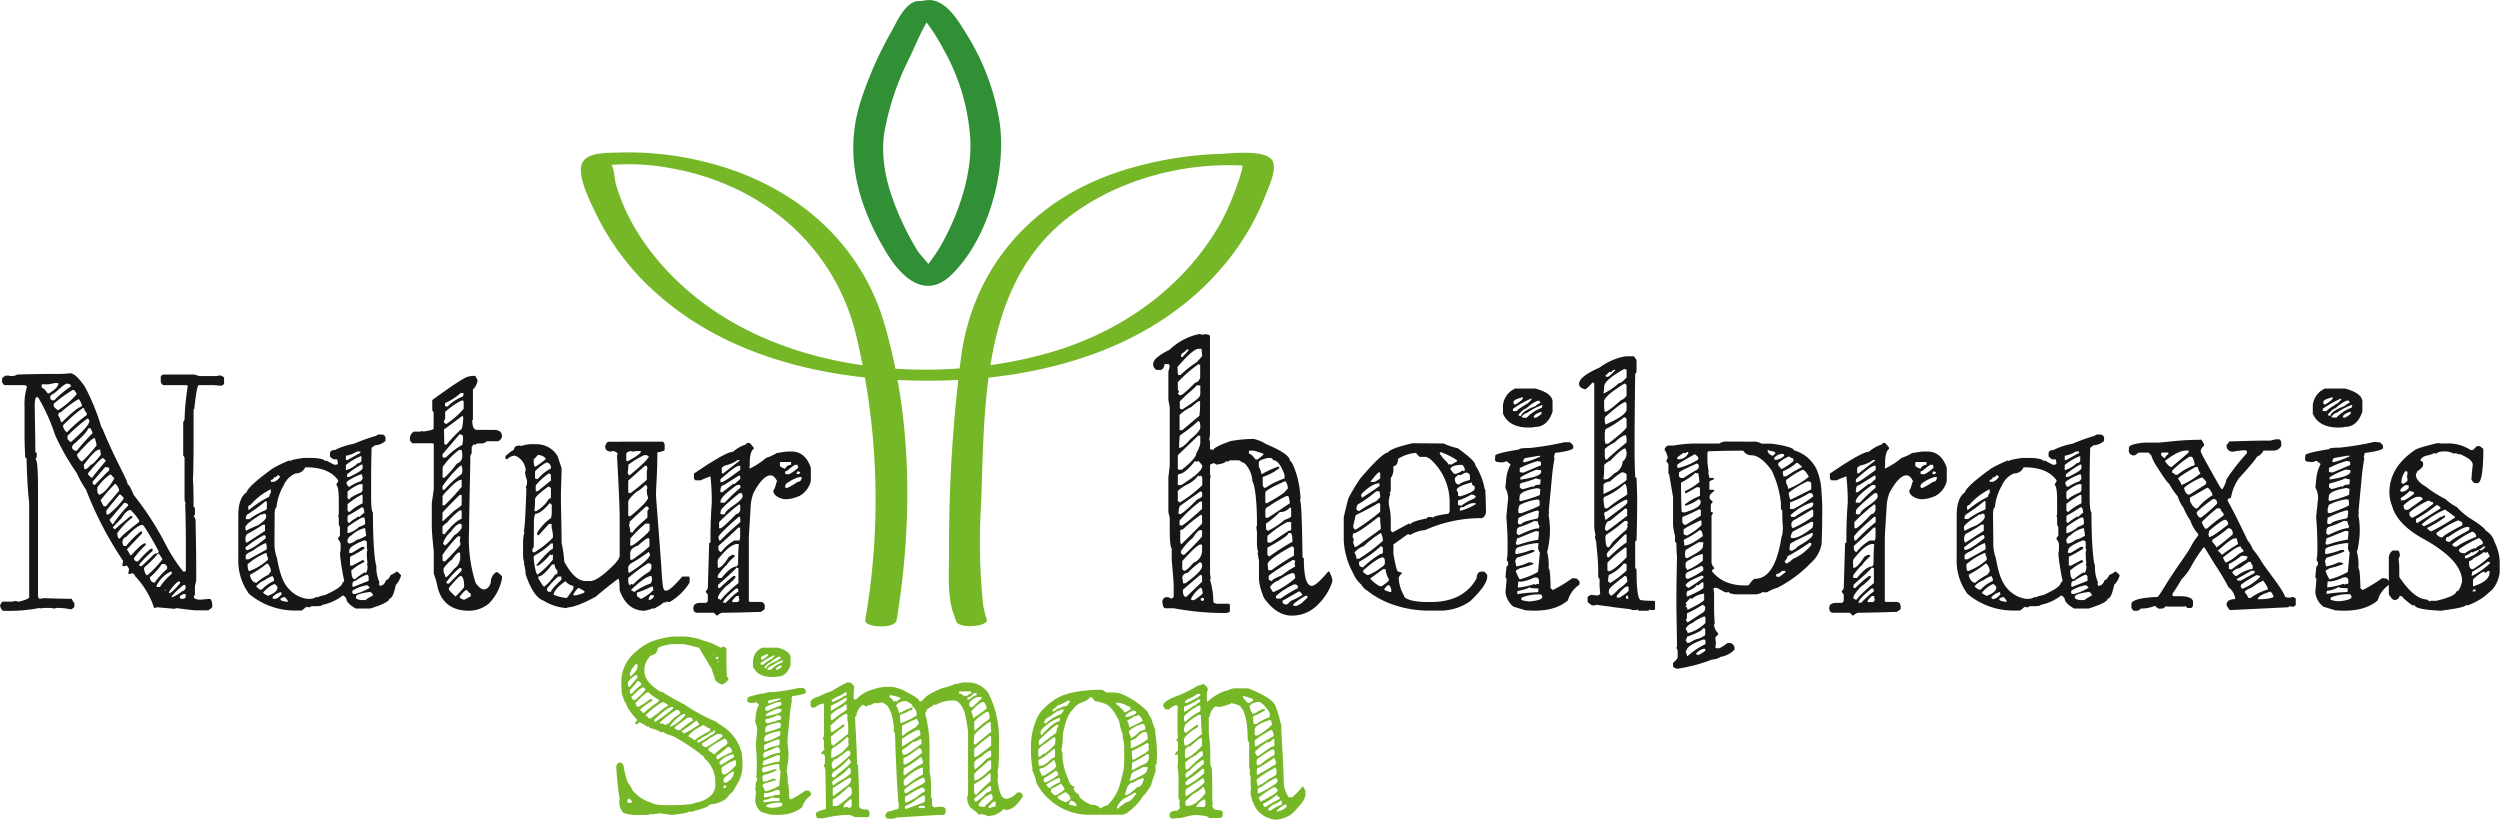 <svg xmlns="http://www.w3.org/2000/svg" width="169.36mm" height="55.54mm" viewBox="0 0 480.07 157.45">
  <title>Naturheilpraxis-Simon-Logo</title>
  <g>
    <path d="M73.08,138.6a41.06,41.06,0,0,1,3.17,7.74c.32.41.67,1.52,1.4,3.08,2,4.51,3.58,7.05,3.68,8,.22,0,.6.67,1.14,2a56.68,56.68,0,0,1,6.22,9.65,32.08,32.08,0,0,0,3.3,5.08h.26a.24.24,0,0,0,.25-.26v-3.74c0-2.1,0-5.08-.13-9h.13a2.25,2.25,0,0,1-.25-1v-7.9l-.26-.42v-6.41a1,1,0,0,0,.26-.54,46.61,46.61,0,0,1,.63-6.41l-.25-.13H88.18c-.12,0-.28-.19-.5-.54v-1.07c.09-.29.34-.42.76-.42h5.71a7,7,0,0,0,1,.29h3.17l.76-.13c.51.16.76.35.76.51v1.08c0,.09-.16.22-.51.41l-1.52-.13H95c-.29,0-.57,1.56-.89,4.67-.1,0-.13,0-.13.13v5.07c0,2.92,0,5.69-.12,8.32.09.79.12,2.54.12,5.2a.29.29,0,0,1,.26.29v1.17l-.26.42c.16,0,.29.22.38.66.1,4.29.13,7.59.13,9.91v1.74a11,11,0,0,0-.25,1.08v1.59L94,179c.1.35.51.54,1.27.54.22,0,.86-.06,1.91-.16a1.71,1.71,0,0,1,.38,1v.54c0,.13-.26.35-.76.67H94.4c-.35,0-1.55-.13-3.55-.41a1,1,0,0,0-.51.12L86.91,181a.87.87,0,0,1-.5.13A16.2,16.2,0,0,0,82.72,175c0-.25-.22-.45-.63-.54a1,1,0,0,1-.64.16l.13-1L81.2,173l-.63.13a.24.24,0,0,1-.26-.26l.13-.79a68.94,68.94,0,0,1-7.11-13.65,19.88,19.88,0,0,1-1.78-3.2,47.15,47.15,0,0,1-3.55-6,13.11,13.11,0,0,1-.89-2.13,36.06,36.06,0,0,0-3-6.44h-.25c-.26,0-.41.66-.38,2,.06,4.06.12,6.92.12,8.57a.28.28,0,0,1,.26.28v.67l-.26.38c.35,0,.51,2,.51,5.9V179l.26.38a5.13,5.13,0,0,0,.76-.13c2.73.1,4.54.13,5.46.13a2.82,2.82,0,0,0,.5.83v.66c0,.13-.22.32-.63.54a13.76,13.76,0,0,0-2.41-.28h-.13a1.19,1.19,0,0,0-.63.12l-.77-.12H65.2a1,1,0,0,0-.5.12l-.26-.12a30.13,30.13,0,0,1-7.11.54,1.59,1.59,0,0,1-.5-1.08c.22-.45.41-.67.5-.67h1.78l.76-.13a1.15,1.15,0,0,0,.64.13c1.17-.32,1.81-.57,1.9-.79V160.94c-.25-2-.41-4.89-.51-8.57l-.25-.12c-.1-1.94-.13-3.37-.13-4.29v-5.49A11.37,11.37,0,0,1,62,138.6l-.38-.26H57.71c-.12,0-.28-.19-.5-.54v-.66c0-.16.25-.38.76-.67.09,0,.13,0,.13.13s.12,0,.12-.13l.64.13h.25a2,2,0,0,0,1-.29c2.92-.09,5.2-.12,6.85-.12h.89c.67,0,1.49,0,2.41-.13C71,136.06,71.9,136.92,73.08,138.6Zm-8.26-.41v.66c.26,0,.64.35,1.15,1.08h.25c1.17-.73,1.78-1.33,1.78-1.87v-.13h-.51c-.1,0-.57.1-1.4.26Zm1.65,2.69c0,.13.13.26.38.38h.39a17.9,17.9,0,0,1,3.17-2.66v-.13c0-.22-.22-.35-.64-.41s-1.07.57-2.41,1.74c-.6.35-.89.57-.89.67Zm.64,1.46c0,.13.25.38.76.8H68a15.76,15.76,0,0,0,3.55-3.08c-.28-.54-.51-.8-.63-.8h-.13a27.58,27.58,0,0,0-3.68,2.67Zm1.4,3.08h.25c1.9-1.87,3.14-2.86,3.68-2.95,0-.1,0-.13.13-.13a3.28,3.28,0,0,0-.64-1.33,19.53,19.53,0,0,0-3.42,2.54c-.35,0-.51.22-.51.67A2.89,2.89,0,0,1,68.51,145.42Zm1.14,2a28.92,28.92,0,0,1,3.81-3.33v-.41a1.44,1.44,0,0,1-.51-.92h-.26a28.67,28.67,0,0,0-3.8,3.33A2,2,0,0,0,69.65,147.42Zm.12,1.21c0,.12.23.35.64.66,2.38-2.09,3.55-3.42,3.55-4v-.12c0-.16-.12-.29-.38-.41a31.49,31.49,0,0,0-3.81,3.33Zm3.94-2c0,.44-.89,1.43-2.67,3-.09,0-.22.16-.38.51v.28a.89.89,0,0,0,.89.54,38.42,38.42,0,0,1,3-3.36v-.26a1.13,1.13,0,0,1-.25-.66ZM72.44,153c.25,0,1.24-1,2.92-3.08A6.58,6.58,0,0,0,75,148.5c-.41,0-1.56,1.08-3.43,3.21A2.78,2.78,0,0,0,72.44,153Zm.51,1.2c0,.2.09.29.25.29s.61-.29,1-.83c.28,0,1-.66,2-2a3.39,3.39,0,0,1-.13-.93h-.25c-.51,0-1.49,1-2.92,2.92Zm.76,1.21c0,.13.25.38.76.79q.24-.42,2.67-3.33l-.51-.54c-.32,0-1.3,1-2.92,2.95Zm3.3-1.33-2.41,2.79v.29c0,.12.13.25.38.38,1.81-1.88,2.73-2.8,2.79-2.8v-.54l-.63-.12Zm-1.52,4.54a1,1,0,0,0,.38.79c.92-.35,1.9-1.4,2.92-3.21-.06,0-.29-.22-.64-.66H77.9A10,10,0,0,0,75.49,158Zm1.27,3h.38l2.54-3a2,2,0,0,0-.76-1.34,34.49,34.49,0,0,0-2.67,3c0,.1,0,.13-.13.13C76.47,161.19,76.66,161.61,76.76,161.61Zm3-2.29-2.53,3.08v.54c0,.16.09.25.25.25h.13a15.2,15.2,0,0,0,2.92-3V160c0-.1-.23-.32-.64-.67Zm-1.9,4.83v.12c.32.54.54.8.63.8a23.49,23.49,0,0,1,2.92-3.59v-.16c-.09-.25-.34-.38-.76-.38C80.41,161.23,79.46,162.31,77.9,164.15Zm.63,1.46c0,.12.13.25.39.41.66-.6,1.68-1.46,3-2.54h.13c.16,0,.25.1.25.25a14.48,14.48,0,0,0-2.92,3c0,.66.13,1,.38,1.08h.13c0-.23,1.24-1.31,3.68-3.21v-.29a10.61,10.61,0,0,0-1.65-2c-.54,0-1.11.54-1.77,1.62Zm2.16,3.62h.38a17.62,17.62,0,0,1,2.8-2.8h.25v.38l-2.92,3.08a4.84,4.84,0,0,1,.64,1.08h.25q2-2.28,2.67-2.28l.12.28a23.51,23.51,0,0,0-2.28,2.54v.25c0,.13.12.26.38.42h.38a18.63,18.63,0,0,1,2.41-2.41h.38v.41a23.83,23.83,0,0,0-2.54,2.54v.12c0,.16.1.26.26.26H84l2.54-2.41c.45,0,.7-.13.76-.39a54.08,54.08,0,0,0-2.92-5l-.25-.12c-.6,0-1.62.76-3.05,2.25a1.14,1.14,0,0,0-.76,1.08C80.38,169,80.5,169.23,80.69,169.23Zm6.48,1.46a17,17,0,0,1-2.54,2.57l-.13.25v.13c.16.79.38,1.2.64,1.2a19.61,19.61,0,0,0,2.92-3.08c-.45-.73-.7-1.07-.77-1.07Zm.76,2a12.23,12.23,0,0,1-2.29,2.54v.25c.19.54.48.79.89.79a16.12,16.12,0,0,1,2.41-2.66v-.38c0-.16-.15-.32-.5-.54Zm-1,4.41h.64a10.58,10.58,0,0,1,2.28-2.54v-.16a.23.23,0,0,0-.25-.25,5.91,5.91,0,0,0-2.67,2.66Zm1.78.54h-.25v.12h.25Zm.76.66a9.3,9.3,0,0,0,2-2,.23.23,0,0,0-.25-.25H91a7.42,7.42,0,0,0-1.78,2.13Zm.38.8a7.57,7.57,0,0,0,2-1.21c.26,0,.48-.19.64-.54V177c0-.19-.1-.28-.25-.28h-.13a15.31,15.31,0,0,0-2.29,2.15Zm1.53,0c0,.16.09.25.25.25h.51c.13,0,.25-.13.38-.38v-.29a.24.24,0,0,0-.25-.25h-.13c-.51.22-.76.41-.76.54Z" transform="translate(-56.83 -64.38)" style="fill: #181716"/>
    <path d="M130.36,147.86q.19,0,.48.48v.7a3.12,3.12,0,0,1-2.06.86,2.65,2.65,0,0,1-.61.47c-.06,2.51-.09,4.35-.09,5.59v4c0,1.71.13,2.67.35,2.86v.25c0,6.57.47,9.87.66,9.87a7.22,7.22,0,0,0,.61,3.33l-.13.26a.63.63,0,0,1,.13.35c.6,0,1-.35,1.23-1.08.29,0,.58-.35.92-1a4.46,4.46,0,0,0,1.18-.69c.54.41.79.69.79.82a4.07,4.07,0,0,1-1,1.78c-.35,1.74-.77,2.63-1.24,2.63,0,.51-1.24,1.15-3.68,1.91h-2.77c-1.23-.7-1.84-1.37-1.84-2l-.47-.48h-.22a9.5,9.5,0,0,1-3.91,1.78c0,.16-.47.25-1.39.25h-.7l-.35.22h-.1c-.09,0-.12,0-.12-.12l-.23.12-.22-.12c0,.09-.28.31-.82.73h-1.5a13.68,13.68,0,0,1-8.63-3.21,10.78,10.78,0,0,1-2.06-6.66v-8.35c0-2.26.54-3.78,1.62-4.51.12-.7,1.77-2.22,4.95-4.54a26.26,26.26,0,0,1,3.2-1.55l.23.13c0-.16.85-.39,2.54-.61h1.49c1.65,0,2.54.32,2.66.61l.23-.13a14,14,0,0,0,1.61.85l.58-.12v-.35l-.13-.6h-.7c-.44-.29-.67-.48-.67-.61v-.47c0-.48.32-.7.92-.7a13.54,13.54,0,0,1,3.69-1.21,34.75,34.75,0,0,1,4.34-1.55c0-.13.19-.23.61-.23ZM107.48,163l-.35.26c0-.1,0-.13-.13-.13-2.06,1.27-3.07,2.09-3.07,2.51v.22a1.36,1.36,0,0,1,.09.48,19.81,19.81,0,0,1,2.32-1.08c1-.64,1.58-1.18,1.58-1.65v-.35l-.31-.26Zm-3.55,4.89c0,.48.15.7.31.7l3.46-2.25v-1.18h-.44a29.16,29.16,0,0,1-3,1.78,1.34,1.34,0,0,0-.31.82Zm.22,2.13c.6,0,1.84-.76,3.68-2.26v-.35c0-.15-.13-.25-.35-.25a19.42,19.42,0,0,0-3.55,2.38C104,169.83,104.05,170,104.15,170Zm.09-6.76-.22.35v.47h.7a13.88,13.88,0,0,1,3.2-1.78l.13-.25v-1.17c0-.16-.06-.26-.22-.26A35.29,35.29,0,0,1,104.24,163.23ZM104,171.8h.57l3.46-1.91v-.6l-.13-.6h-.09a9.82,9.82,0,0,0-2.41,1.42c-.92.42-1.4.73-1.4,1Zm.7,2.25a11.05,11.05,0,0,0,3.55-2.16v-.47a1.18,1.18,0,0,1-.22-.83h-.22a12.9,12.9,0,0,0-3.46,2.16C104.37,173.6,104.5,174.05,104.72,174.05Zm-.22-11.78h.22a18.8,18.8,0,0,1,3.81-2.5,1.25,1.25,0,0,1,.31-.73v-.7a12.2,12.2,0,0,0-3.9,3c-.28.1-.44.22-.44.35Zm.35,12.48V175c.28.86.69,1.3,1.23,1.3a9.9,9.9,0,0,1,2.32-1.55,4.36,4.36,0,0,1,.44-.57v-.38c-.25-.8-.5-1.18-.79-1.18A19.37,19.37,0,0,1,104.85,174.75Zm1.84,2.85h.44a6.66,6.66,0,0,1,2.32-1.65v-.47a.88.88,0,0,1-.26-.48,5.12,5.12,0,0,0-1.58.83A3.67,3.67,0,0,0,106,177Zm1.58,1.21c1.24-.48,1.84-1,1.84-1.55v-.13q-.33-.57-.66-.57a5.79,5.79,0,0,0-2.1,1.65C107.35,178.3,107.67,178.49,108.27,178.81Zm1.4-22.72-.22-.13c0,.32-.19.51-.61.6v.35h.61a2.18,2.18,0,0,0,1.14-.95c0-.1-.13-.22-.35-.35Zm-.48,23.07c0,.16.1.25.26.25h.09c.42,0,.86-.31,1.4-.95a.71.71,0,0,1-.13-.38,3.2,3.2,0,0,0-1.62.95Zm.35-10.47a7.82,7.82,0,0,0,.48,2.85c.48,2.83,1.17,4.76,2.19,5.84a5.85,5.85,0,0,0,3.55,2H116a2.55,2.55,0,0,0,1.61-.38l.23.13c0-.13.47-.29,1.39-.48,2.22-1,3.34-1.77,3.34-2.38.09,0,.22-.12.34-.35a43.78,43.78,0,0,1-.82-5.23,3.51,3.51,0,0,0,.13-.95v-.83a1.48,1.48,0,0,0-.48-.95v-.26l.35-.47v-1.65l-.22-.38v-1.18c0-.22,0-.35-.13-.35l.13-.6v-2.51c0-1.81-.16-2.79-.45-3v-.22l.32-.48v-.25c-1.17-1.65-3.21-2.48-6.09-2.48h-.23a1.94,1.94,0,0,1-1.84,1.17,4.24,4.24,0,0,0-2.28,2.26,10.4,10.4,0,0,0-1.4,4.28c-.19,0-.35.48-.35,1.43Zm1.15,10.82c0,.19.47.35,1.39.47v-.22c0-.09-.19-.32-.57-.73-.54.13-.82.26-.82.38Zm12.56-27c0,.16.1.25.23.25l2.41-1.33H126v-.35h-.61a6.22,6.22,0,0,1-2.16.83Zm0,2.16a5.2,5.2,0,0,0,2.29-1.34.68.68,0,0,0,.7-.47V152h-.13a11.14,11.14,0,0,0-2.86,1.68Zm.58,3.2h.09a9.06,9.06,0,0,1,2.19-1.08l.35-.47v-.22l-.13-.61h-.22a10.68,10.68,0,0,0-2.54,1.3c-.06,0-.13.13-.22.35C123.51,157.61,123.67,157.86,123.83,157.86Zm-.35-1.9h.44c1.68-.79,2.54-1.37,2.54-1.68v-.48c0-.16-.06-.22-.22-.22a15.2,15.2,0,0,0-2.76,1.9Zm.09,4c0,.13.13.25.35.38,0-.29.76-.76,2.32-1.43l.22-.38v-1.17h-.57a8.2,8.2,0,0,0-2.32,1.42Zm0,1.2v1.18c0,.13.13.25.35.38a9.3,9.3,0,0,1,2.54-1.68v-1.43c0-.16-.06-.22-.22-.22A15.51,15.51,0,0,0,123.57,161.19Zm0,2.39v.95c0,.09.13.22.35.35,0-.16.57-.57,1.75-1.3l.22.12c0-.09.32-.38.92-.85-.1-.7-.19-1-.35-1h-.22a22.54,22.54,0,0,1-2.54,1.52Zm0,2.12v1.08h.13a4.78,4.78,0,0,0,2.06-1.17c.79-.29,1.18-.48,1.18-.61v-.6l-.13-.6h-.48a28.26,28.26,0,0,0-2.63,1.68Zm0,2.76.26.35a3.23,3.23,0,0,0,1.49-.73,5.56,5.56,0,0,0,1.84-.82l-.22-1.43h-.13a5.65,5.65,0,0,0-2.54,1.43c-.16,0-.41.25-.7.73Zm.48,2.13h.35l1.93-1.17h.26c.16,0,.22.09.22.22v.13a25.82,25.82,0,0,1-2.76,1.55V173h.44l2-1.08c.09,0,.22.13.35.38a9.44,9.44,0,0,0-2.41,1.53h-.13c0,1.2.22,1.8.7,1.8a12.21,12.21,0,0,1,1.84-1.33l.22.13a1.79,1.79,0,0,0,.35-1.08v-.1a.71.71,0,0,0-.13-.47l.13-.26a11.17,11.17,0,0,1-.13-1.65v-.38a.84.84,0,0,1,.13-.47.75.75,0,0,1-.13-.48v-1c0-.12-.09-.25-.31-.38h-.26c-1.84.76-2.76,1.37-2.76,1.81a1.41,1.41,0,0,0-.09.57Zm.44,6.32.13.22,3-1.18v-.82c0-.13-.12-.26-.35-.38a8.91,8.91,0,0,0-2.16,1.2c-.41,0-.6.23-.6.7Zm0,1.3a.27.27,0,0,0,.26.25h.34a10.7,10.7,0,0,0,2.77-1.2l-.48-.48a7.26,7.26,0,0,0-2.89,1.08Zm.7.95c0,.22.32.38.92.48H127a5.33,5.33,0,0,1,1.4-.83v-.25q0-.15-.48-.48c-1.84.22-2.76.54-2.76.95Z" transform="translate(-56.83 -64.38)" style="fill: #181716"/>
    <path d="M148.52,137.39a2.73,2.73,0,0,1-.89,1.78v5.74c0,.1,0,.13-.13.13,0,1.27.29,1.9.89,1.9h3.3c1,0,1.52.42,1.52,1.24v.13c-.22.54-.53.82-1,.82h-1.91a1.59,1.59,0,0,1-1.14.42h-.76l-.38.28-.25-.16-.38.58v1.2a1.09,1.09,0,0,0-.26.57c0,2.38-.16,7.21-.25,14.48a27.78,27.78,0,0,0,1.27,9.83c.6.83,1.11,1.24,1.52,1.24.67,0,1.14-.44,1.4-1.36a2.27,2.27,0,0,1,1-1.94h.26c.6.45.88.73.88.83v.41a9.33,9.33,0,0,1-2.53,4.79,6,6,0,0,1-3.81,1.37c-3.18,0-5.21-1.46-6-4.38a14.61,14.61,0,0,0-.76-2.73v-4.22c-.26-2.54-.38-4.13-.38-4.8V161c.25-1.72.38-2.64.38-2.73v-8.48c0-.19-.1-.28-.26-.28h-3.8a.93.93,0,0,1-.51-1,1.42,1.42,0,0,1,.76-1.24h1.14l.64-.13v.13c1.36-.22,2-.42,2-.54v-3.14l-.26-.42V141.2c4.13-3,6.45-4.51,7-4.51a4.68,4.68,0,0,1,1.27-.12Zm-6.73,26.66-.13.26.26.12,2.15-2c.92-.6,1.4-1,1.4-1.11v-1.9h-.38c-2.13,2.12-3.24,3.27-3.3,3.42Zm0-12.44V152c0,.16.09.26.25.26h.38a12.88,12.88,0,0,1,3.18-2.45l.12-.82v-.83c0-.16-.22-.28-.63-.41Zm0,4.51h.38a22.18,22.18,0,0,0,2.41-2.73,1.44,1.44,0,0,0,1-1.53v-.41l-.13-.67H145a13.77,13.77,0,0,0-3.17,3.27Zm0,2.31h.38a18,18,0,0,1,3.3-3,3.42,3.42,0,0,0,.13-.95l-.13-.67h-.25a23.63,23.63,0,0,0-3.43,3.94Zm0,3h.38a42.21,42.21,0,0,0,3.3-3.56v-1.36c-.6,0-1.49.67-2.67,2-.09,0-.44.38-1,1.11Zm0,5.46a.8.8,0,0,1,.38.12c1.36-1.74,2.48-2.72,3.3-3V162.4h-.38a13.41,13.41,0,0,0-2.41,2.32c-.61.44-.89.73-.89.82Zm0,5c0,.19.09.29.25.29h.26a42.19,42.19,0,0,0,2.92-3.14v-.41l-.13-.29.13-.83v-.12h-.51a26.46,26.46,0,0,0-2.92,3.55Zm.13-3c.15,0,.25.1.25.26.25,0,.89-.67,1.9-2a3.4,3.4,0,0,0,1.4-1.39v-.54c0-.16-.13-.26-.38-.26s-1,.48-1.65,1.5a4.91,4.91,0,0,0-1.52,2.19Zm.38-24.06-.26.42v.12c0,.13.13.26.38.42h.13a16.07,16.07,0,0,0,3.3-2.89v-1.37c0-.16-.13-.25-.38-.25a15.32,15.32,0,0,0-3.17,2.19ZM142,174.27a4.33,4.33,0,0,1,.38,1c.19,0,.73-.54,1.65-1.66a2.66,2.66,0,0,0,1.15-2.47v-.38c0-.19-.1-.29-.26-.29s-.73.51-1.39,1.49q-.28,0-1.53,1.53Zm.13-24.6a.94.94,0,0,1,.38.16,29.38,29.38,0,0,1,3-3.14,11.11,11.11,0,0,0,.25-1.78v-.41l-.13-.28-3.3,2.47c-.15,0-.25.1-.25.25Zm.13-7.49c0,.16.09.26.25.26h.25a8.71,8.71,0,0,1,2.92-1.91l.13-.28v-.41h-.51a10.63,10.63,0,0,1-3,1.93Zm.5,34.28h.26l2.41-2.44v-.54h-.38a14.57,14.57,0,0,0-2.54,2.73C142.58,176.37,142.65,176.46,142.8,176.46Zm.26,1.11c0,.13.41.57,1.27,1.37a22,22,0,0,0,1.65-1.78v-.29c0-1.11-.22-1.74-.64-1.9-.22,0-1,.76-2.28,2.32Zm2.92,2,1.27-.66v-.54c-.13,0-.38-.22-.76-.7-.23,0-.7.44-1.4,1.36C145.09,179.22,145.38,179.38,146,179.6Z" transform="translate(-56.83 -64.38)" style="fill: #181716"/>
    <path d="M184.06,149.2c.26.09.39.35.39.76v.79c0,.19-.48.35-1.4.51v.13c0,3.87-.26,6.54-.26,8v.25l.89,11.71c.32,4.29.29,6.44.89,6.44h.26c.44,0,1.46-.88,3-2.69H189c.15,0,.25.09.25.25v.89a11,11,0,0,1-3.81,3.74h-.38l-.25-.12a.23.23,0,0,1-.26.25l-.25-.13c0,.16-.64.61-1.91,1.31l-.25-.13c0,.13-.51.28-1.52.51-2.32,0-3.91-1.34-4.83-4a11,11,0,0,0-.12-2.07h-.26c-1.62,1.24-3,2.35-4.19,3.37-2.51,1.36-4.35,2.06-5.46,2.06,0,.1,0,.13-.12.13a9.56,9.56,0,0,1-4.45-1.43c-1.3-.44-2.44-2.13-3.42-5a12.09,12.09,0,0,0-.39-2.32h.13a3.49,3.49,0,0,1-.25-1.43V168.4a7.91,7.91,0,0,1,.25-1.81l-.13-.25c.16,0,.35-2.7.51-8.13l-.12-.25a1.77,1.77,0,0,0,.25-.76v-.54a7.37,7.37,0,0,1-.38-1.53.74.74,0,0,1,.13-.38,3.29,3.29,0,0,0-2-2.85h-.25a2.07,2.07,0,0,0-1.27.66h-.13c-.16,0-.25-.09-.25-.28V152a8.23,8.23,0,0,1,1.65-1.27c0-.54.41-.79,1.27-.79v.13a6.85,6.85,0,0,1,2.79-.38,4.67,4.67,0,0,1,4.32,2.31l.76,2.32c0,1.62-.13,3.4-.13,5.3,0,2.76.13,5.74.13,9a23.09,23.09,0,0,1,.51,3.62c1.33,2.48,2.7,3.72,4.06,3.72h1c.85,0,2.35-1,4.44-3.08.79-.8,1.14-1.4,1.14-1.81v-7.33c0-1.59-.16-5.56-.51-11.87l.13-.26c0-.28-.35-.51-1-.63l-.26.12c-.76,0-1.14-.35-1.14-1,.16-.54.38-.83.63-.89Zm-24.75,20.22-.26.41v.38c0,.16.13.25.39.25a18.17,18.17,0,0,0,3.55-2.82V167c0-.09-.09-.54-.25-1.39V165h-.51l-2,2.19a.24.24,0,0,1-.26-.26v-.25a9.94,9.94,0,0,1,2.67-2.83l.13-.79v-1.65c0-.13-.13-.26-.38-.41-1.18,1.36-2.1,2.06-2.8,2.06a4.64,4.64,0,0,0-.25,1.68Zm0-16.86v.76l.13.64h.25a12.15,12.15,0,0,0,1.9-1.4v-.16a1.89,1.89,0,0,0-1.52-.63A3.88,3.88,0,0,1,159.31,152.56Zm0,18.79v.51c.25,1.9.51,2.86.76,2.86a16.81,16.81,0,0,0,2.92-2.86v-1l-.25.13-.26-.13A11.61,11.61,0,0,1,160.2,173h-.38v-.12c1.77-2.07,2.82-3.08,3.17-3.08v-1.05h-.38a13.3,13.3,0,0,1-3.17,2.32Zm.38-8.76a6.56,6.56,0,0,0,2.54-2.44c.25,0,.38-.1.38-.26v-1.68c0-.12-.13-.25-.38-.38h-.13c-1.68,1.21-2.54,2-2.54,2.44s0,1.18-.12,2.19Zm-.13-6.31.51.12a8.16,8.16,0,0,1,2.54-2.06v-.13a1.07,1.07,0,0,0-.64-1h-.25a8.63,8.63,0,0,0-2.16,1.68Zm.13,2.44h.38l2.54-2.06v-1c0-.13-.13-.25-.38-.38a12,12,0,0,0-2.54,2.32Zm.51,16.76.89,1.43.25.12a10.61,10.61,0,0,0,2-2.19,1,1,0,0,1,.51-.25v-.67a1.37,1.37,0,0,1-.51-1.14h-.51c-1.17,1.56-2.06,2.32-2.66,2.32Zm1.65,2.19c0,.12.12.25.38.38h.38c0-.29.67-1.08,2-2.32v-.63H164a16.34,16.34,0,0,0-2.16,2.31Zm3.81,1.55a15.69,15.69,0,0,0,1.27-1.81v-.5a2.54,2.54,0,0,1-1.53-.92c-1.43,1-2.19,1.87-2.28,2.6A8,8,0,0,0,165.66,179.22Zm1.27-.51h.5c1.11-.28,1.65-.5,1.65-.66s-.38-.38-1.14-.76c-.16,0-.51.41-1,1.17Zm10.15-26c0,.16.1.25.26.25,1.61-.85,2.44-1.46,2.54-1.81V151h-.26a9.26,9.26,0,0,0-1.4.12.75.75,0,0,0-.38-.12c-.5.16-.76.35-.76.51Zm.38,1.27a6.16,6.16,0,0,1-.12,1.17c.12.35.25.51.38.51,2.44-2,3.65-3.24,3.68-3.62l-.38-.25h-.51a17.53,17.53,0,0,0-3,1.81Zm3.18-.13-3.18,2.83V159a.75.75,0,0,1,.38.12,37.69,37.69,0,0,0,3.18-2.6V155l.12-.8a.77.77,0,0,1-.12-.38Zm-3.18,9.4c0,.19.1.28.26.28h.12q3.43-2.81,3.43-3.62a3.44,3.44,0,0,1-.25-1.42.75.75,0,0,1,.12-.38c-.09-.42-.22-.64-.38-.64a6.32,6.32,0,0,1-1.77,1.4c-1,.89-1.53,1.52-1.53,1.93Zm0,9.93v.89c0,.19.1.29.26.29,2.19-1.4,3.52-2.51,3.93-3.37v-.13l-.25-.5a34.19,34.19,0,0,1-3.56,2.31Zm0,2.83c.07.53.19.79.38.79,0-.16.1-.26.26-.26l.25.13a16.43,16.43,0,0,1,3.3-2.6,1.05,1.05,0,0,1,.26-.51v-.63c0-.13-.13-.26-.38-.38h-.26a30.35,30.35,0,0,0-3.81,2.82Zm.38-9.4h.51c0-.25.92-1.21,2.79-2.82v-1.31l.26-.38V162c0-.13-.13-.26-.38-.38h-.13l-3.17,2.95c0,.41,0,.63-.13.63A3.49,3.49,0,0,1,177.84,166.59Zm0,2.57H178c.35,0,1.43-.82,3.17-2.44l.39-.51v-1.05a.23.23,0,0,0-.26-.25h-.51a22.42,22.42,0,0,0-2.92,2.86Zm0,2.7h.38a30.2,30.2,0,0,0,3.31-2.57V168a.23.23,0,0,0-.26-.25c-.28,0-.92.47-1.9,1.39-1,.35-1.53.83-1.53,1.43Zm.77,6.19a13.18,13.18,0,0,1,3.17-1.65,1.75,1.75,0,0,0,.25-.8l-.12-.63h-.13c-.86.16-2.13,1.08-3.81,2.7Zm.5.66c0,.13.26.35.77.64H180a9.33,9.33,0,0,0,2.29-1.68l-.13-.64h-.25a20.65,20.65,0,0,1-2.8,1.15Zm3,0-.25-.12a1.5,1.5,0,0,0-.51.89l.25.12c.51-.28.76-.5.76-.63v-.38Z" transform="translate(-56.83 -64.38)" style="fill: #181716"/>
    <path d="M200.66,149.42c.13,0,.42.32.89.92v.26c-.51.34-.76,1.26-.76,2.72v.54c0,.1,0,.13-.13.13a.74.74,0,0,1,.13.38,15.35,15.35,0,0,0,3.17-2.06,8.63,8.63,0,0,0,2-.92c1.23-.19,1.9-.29,2-.29h.89c1.71,0,3,1.05,3.68,3.14v2.48a4.4,4.4,0,0,1-2.16,2.89,7.57,7.57,0,0,1-2.29.63h-.76c-1.36-.35-2-.89-2-1.68.13,0,.35-.57.64-1.68h.12c-.35-.79-.79-1.21-1.27-1.21-1,0-2.12,1.15-3.3,3.4a8.88,8.88,0,0,0-.51,2.09c-.22,3.84-.38,6-.38,6.54v12c0,.19.1.28.26.28h1.9a.8.8,0,0,1,.89.92v.39c0,.09-.25.31-.76.6-2.92.09-5.21.16-6.86.16h-.25a1.37,1.37,0,0,0-1.14.51h-.26l-.5-.51h-3.43a.85.85,0,0,1-.51-.89c0-.7.48-1,1.4-1h1c.13,0,.26-.13.38-.41v-1.18l-.38-.5v-.13l.38-.54.26-8.73a.23.23,0,0,0,.25-.25V168c0-4.48.25-6.83.25-7.05a44.48,44.48,0,0,0-.25-5.08,17.93,17.93,0,0,0-1.9.76h-.89c-.13,0-.26-.12-.38-.38v-.92c4.09-2.79,6.6-4.19,7.49-4.19a7.25,7.25,0,0,1,2.54-1.43c0-.15.09-.25.25-.25Zm-6,24h.12c.45,0,1.11-.7,2-2.1l.64-.38h.25c.16,0,.26.1.26.25-1,.92-1.53,1.5-1.53,1.72-.15,0-.73.6-1.65,1.81a1,1,0,0,0-.12.54l.25.12h.51c1.17-1.49,2.16-2.22,2.92-2.22l.25-.41c0-.86,0-2.16.13-3.9h-.25c-1,0-2.19,1-3.69,2.88a1.19,1.19,0,0,0-.12.64Zm.12,3.14-.12.63a.71.71,0,0,0,.38.13,28.14,28.14,0,0,1,2.66-2.35h.13l.25.13c0,.28-.66,1-2,2-.92,1-1.39,1.68-1.39,2v.26a1,1,0,0,1,.5.25,23.92,23.92,0,0,1,3.43-3.24v-2.88a.85.85,0,0,1-.38-.13C198.25,173.51,197.11,174.59,194.82,176.59Zm.13-8.38h.25a44.19,44.19,0,0,1,3.81-3.52v-.76c0-.2-.09-.29-.25-.29-2.63,2.25-3.94,3.59-3.94,3.93Zm-.13,1.46a.68.68,0,0,0,.51.76,8.47,8.47,0,0,1,2.54-2.22h1l.12-.64v-1.84h-.38c-.35.42-1.62,1.59-3.81,3.53Zm.13-3.81h.25c.26,0,1.27-.92,3.05-2.73.29,0,.54-.22.76-.67v-.88c0-.19-.09-.29-.25-.29a35.79,35.79,0,0,0-3.81,3.4Zm.25-8.85h.26c.28,0,1.46-.8,3.55-2.35v-.8h-.25c-.41,0-1.62.86-3.56,2.61Zm0,1.93h.39l2.15-1.68c0,.09,0,.13.13.13l1.14-1V156c0-.19-.09-.29-.25-.29l-2.92,1.84c-.41,0-.64.38-.64,1.18Zm0,2H196a30.9,30.9,0,0,1,3-2.86v-.28a.23.23,0,0,0-.25-.26h-.38c-2.13,1.5-3.18,2.54-3.18,3.15Zm0,2c0,.16.1.25.26.25H196c.09-.47.63-1,1.65-1.68s1.77-1.37,1.77-1.84l-.12-.54h-.51c-2.38,1.94-3.56,3.05-3.56,3.39Zm.26-7.84c0,.16.09.25.25.25l3.18-2.47v-.13h-.38a6.09,6.09,0,0,1-2.42,1.05c-.41.25-.63.41-.63.5Zm.76,25.07c1.4-1.4,2.19-2.09,2.41-2.09v-.38c0-.2-.12-.29-.38-.29-1.68,1.36-2.54,2.29-2.54,2.76Zm1.27-.13h1c.06,0,.19-.12.38-.41a1.37,1.37,0,0,1-.13-.76h-.38c-.13,0-.41.29-.89.89Zm9.14-26.24c0,.22.35.41,1,.63a1.27,1.27,0,0,1,1.14-.76v-.54h-1.91c-.15,0-.25.1-.25.25Zm1,1.43c0,.15.09.25.25.25h.51a6.64,6.64,0,0,0,1.78-1.3.9.9,0,0,1-.13-.51h-.51a8.78,8.78,0,0,0-1.52,1.17c-.26,0-.38.1-.38.26Zm0,2.6c0,.19.09.28.25.28H208a11.48,11.48,0,0,0,2-1.17c.51,0,.76-.32.76-.92h-.38a7,7,0,0,0-2.41,1.17c-.1,0-.23.16-.38.51Zm2.66-2.86h-.38a.71.71,0,0,1-.13.38l.26.13h.13c.12,0,.25-.13.38-.38Z" transform="translate(-56.83 -64.38)" style="fill: #181716"/>
    <path d="M287.28,128.57a1,1,0,0,1,.51.12.93.93,0,0,1,.5-.12h.13c.51.06.76.19.76.41v19l-.13.83a1.39,1.39,0,0,1,.13.7v1.14l.64.13c.06-.35,1.17-.92,3.3-1.69a25,25,0,0,1,4.44-.41,6.83,6.83,0,0,1,2.41,1c3,1.23,4.57,2.34,4.57,3.2.26,0,.8,1,1.4,3.08a19.24,19.24,0,0,1,.63,4.19l-.12.29c.25,0,.41,3.68.5,11a.28.28,0,0,1,.26.29c0,3.39.51,5.14,1.52,5.17.54,0,1.62-.92,3.18-2.79.22,0,.47.5.76,1.55v.41a10.52,10.52,0,0,1-2.67,4.32,6.91,6.91,0,0,1-5.08,2.22c-1.93,0-3.71-1.08-5.33-3.33a12.16,12.16,0,0,1-1-3.49v-3.65c0-.1-.1-.61-.26-1.52,0-.1,0-.16.13-.16a5.22,5.22,0,0,1-.26-1.81V166.5l-.12-.86a1.44,1.44,0,0,0,.12-.7v-.29c0-4.79-.53-7.42-.88-7.83a5.17,5.17,0,0,0-1.53-3.5,3.49,3.49,0,0,1-1-.54H293l-.38.26h-.13l-.25-.13c0,.29-.6.51-1.78.7l-.51-.29c-.5.13-.76.26-.76.42v1.55c0,.29,0,.41.13.41l-.13.7v18.19l.13.86-.13.28a15.17,15.17,0,0,1,.64,4.32,1.4,1.4,0,0,0,.76.28h2.16a.28.28,0,0,1,.25.29v1.08c0,.28-.38.41-1.14.41a52.8,52.8,0,0,1-9.65-.92h-1.65c-.35-.09-.51-.57-.51-1.43a.84.84,0,0,1,.89-.7,1.42,1.42,0,0,1,.76.29c.35-.13.51-.25.51-.41v-1.81c0-.83-.13-2.54-.38-5.18V169.7c-.26-.22-.38-1.49-.38-3.78v-2.09c0-.1-.1-.44-.26-1.11v-6.6c0-.13.1-.86.26-2.22V142.69c0-.13-.1-.63-.26-1.52v-5.33c0-.1.1-.45.26-1.11a1,1,0,0,1-.13-.42h-.89a1.18,1.18,0,0,1-.63,1.11h-.89a1.19,1.19,0,0,1-.64-1.11c0-.89,1.08-1.71,3.18-2.79a11.65,11.65,0,0,1,5.71-3ZM283,136.12c0,.19.1.29.25.29h.26a20.48,20.48,0,0,1,3.17-2.51l1-1.14-.13-1.4H287c-.73,0-2.06,1.18-4.06,3.49Zm0,3.08.25.41L283,140l.38.28h.13c.32,0,1.24-.79,2.79-2.38a1.26,1.26,0,0,0,1-1.24v-2.25c-.16,0-.26,0-.26-.13A23.13,23.13,0,0,0,283,137.8Zm0,12.6v2.51c0,.19.1.28.25.28h.51c1.88-1.46,2.8-2.54,2.8-3.2a5.85,5.85,0,0,0,.76-1.84v-1.24c0-.19-.13-.29-.38-.29Zm3.56,1.24-.26-.13c-1.3,1.68-2.35,2.51-3.17,2.51l-.13.28v1.56c0,.19.1.29.25.29h.39c2.69-1.69,4.06-2.89,4.06-3.65,0-.16-.26-.51-.76-1l-.26.13Zm.63,2.82-.25-.16a6.27,6.27,0,0,1-1.78,1.56,7.89,7.89,0,0,0-2.16,1.4v1.81c0,.12.13.25.38.41a22.88,22.88,0,0,0,4.32-3.33v-1.43l-.26-.42Zm-3.81,7.27c.35,0,1.46-.92,3.3-2.79.67-.32,1-.54,1-.7v-.57c0-.19-.1-.29-.26-.29h-.12l-3.94,2.8a7.35,7.35,0,0,0-.25,1.39Zm-.13-12.73c.48,0,1.21-.54,2.16-1.68,1.3-1,1.91-1.81,1.91-2.25v-.13c0-.7-.13-1.08-.38-1.11a31.86,31.86,0,0,1-3.56,2.79c-.09.92-.13,1.62-.13,2.1Zm4.07-12h-.76c0,.15-.64.76-1.91,1.81l-1.27,1.26v1.11c0,.29.16.42.51.42,2.06-1.34,3.17-2.16,3.3-2.51a1.39,1.39,0,0,0,.13-.7ZM283.34,147h.51l3.3-2.79a19.82,19.82,0,0,0,.13-2.1v-.7h-.13c-.22,0-.73.39-1.52,1.11a9.19,9.19,0,0,0-2.29,1.53Zm0,18.06c0,.16.1.25.26.25h.12c.29,0,1.62-1.08,3.94-3.2v-1.4h-.38a24.28,24.28,0,0,0-3.94,3.65Zm.13,1.11v2c0,.47.09.7.25.7,1.56-1.53,2.86-2.83,3.94-3.94v-1.4c0-.19-.1-.28-.26-.28a30.63,30.63,0,0,0-3.42,2.79Zm.38-33.17,1.27-1.39-.25-.13h-.13a3.74,3.74,0,0,1-1,.83,1.1,1.1,0,0,0-.12.57Zm-.25,37.49c0,.16.12.28.38.44h.25a46.75,46.75,0,0,0,3.43-3.52v-.95c0-.19-.1-.29-.26-.29h-.12c-.35.1-.83.6-1.4,1.52a11,11,0,0,0-2.28,2.54Zm.25,3.07c0,.16.13.29.38.45.48-.1,1-.64,1.78-1.56a2.5,2.5,0,0,0,1.65-2.22v-1c0-.19-.1-.29-.26-.29-.47,0-1.65,1.08-3.55,3.21Zm.13,2.54v.29h.5c2.13-1.56,3.18-2.63,3.18-3.24v-.41c0-.13-.13-.25-.38-.41a16.94,16.94,0,0,0-2.41,2.09,1,1,0,0,0-1,.83Zm0,1.53v.44c.06.64.28.95.63.95l3.05-2.92v-1c0-.19-.1-.29-.26-.29h-.12Zm1.77,2h.38c1.12-.73,1.66-1.18,1.66-1.4-.1-.67-.23-1-.39-1a5.51,5.51,0,0,0-1.9,2.25Zm1.91.12h.13a.23.23,0,0,0,.25-.25c0-.19-.1-.29-.25-.29h-.13a.28.28,0,0,0-.26.29C287.44,179.67,287.5,179.76,287.66,179.76Zm10-28.82h-1v.58c.29,0,.73.38,1.27,1.11h.38c.76-.58,1.14-.89,1.14-1v-.12Zm.89,3.08a3.76,3.76,0,0,1,.5,1.4h.13a18.14,18.14,0,0,1,3.05-1.4h.25v.29a10.33,10.33,0,0,1-3.17,1.68v1.27c0,.54.16.83.5.83a14.85,14.85,0,0,1,3.69-1.81v-.7c-.67-1.88-1.4-2.8-2.16-2.8a.71.71,0,0,0-.76-.44h-.26c-1.17.25-1.77.54-1.77.86Zm1.26,6.73c0,.19.1.29.26.29a27.68,27.68,0,0,0,3.3-2l.76-.83a2.1,2.1,0,0,0-.51-1.42c-2.31,1-3.58,1.74-3.81,2.12Zm0,2.79c0,.19.1.29.26.29h.25l4.19-2.79c-.09-.92-.22-1.4-.38-1.4h-.25a24.63,24.63,0,0,0-3.56,2.09c-.35.1-.51.35-.51.83Zm.13,2.38c0,.13.13.26.38.42a15.42,15.42,0,0,0,3.18-2.1c.85-.31,1.27-.54,1.27-.7v-1.39c0-.19-.1-.29-.26-.29a2.27,2.27,0,0,1-1.9.86,19.42,19.42,0,0,1-2.67,2.22Zm.26,2.38c0,.2.09.29.25.29h.38c.06,0,1.21-.76,3.43-2.25a2.39,2.39,0,0,0,.51-.13v-1.56H304a20.39,20.39,0,0,0-3.8,2.67Zm4.06-1.55c0,.41-1.37,1.33-4.06,2.82v1.24c0,.16.12.29.38.45a45.86,45.86,0,0,1,4.44-2.83c0-1.11-.16-1.68-.38-1.68Zm-3.94,7.14H301a40.15,40.15,0,0,1,4.31-2.79v-1.4c0-.13-.12-.25-.38-.41-3.14,1.71-4.69,2.89-4.69,3.49A6.85,6.85,0,0,1,300.35,173.89Zm.13,1.68c0,.16.22.32.63.42,0-.23.64-.61,1.91-1.12a19,19,0,0,1,2.54-1.68.94.94,0,0,0-.13-.54,1,1,0,0,0,.13-.57l-.26-.13h-.25c-3,1.85-4.51,2.86-4.57,3.08Zm.89,2.54a15.39,15.39,0,0,0,4.19-2.66v-.16c0-.48-.13-.77-.38-.83h-.26a9.21,9.21,0,0,0-2.54,1.4,3.21,3.21,0,0,0-1.65,1.27C301.05,177.79,301.27,178.11,301.37,178.11Zm.51.95c0,.19.09.29.25.29h.63a27.12,27.12,0,0,1,3.31-2V177c0-.22-.23-.35-.64-.41a13,13,0,0,0-3.55,2.25Zm1.27.7v.29c0,.16.15.28.5.41s.61-.22,1.15-.7a14.87,14.87,0,0,0,2.15-1.11,1.31,1.31,0,0,0-.63-.7Zm2.28,1h.38c.76-.35,1.14-.57,1.14-.7.67-.57,1-.89,1-1a.23.23,0,0,0-.25-.25h-.13a14.13,14.13,0,0,0-2.41,1.65C305.21,180.65,305.27,180.75,305.43,180.75Z" transform="translate(-56.83 -64.38)" style="fill: #181716"/>
    <path d="M334.06,149.55a12,12,0,0,0,2.66.89c2.29,1.61,3.43,2.73,3.43,3.3a12.39,12.39,0,0,1,1.78,4.57c.09,0,.13.09.13.25.09,2,.12,3.4.12,4.19a1.34,1.34,0,0,1-.76,1.14,26.13,26.13,0,0,0-10.92,2.29,6.51,6.51,0,0,0-2.79.89h-.25l-.26-.13-2.79,2v1.78c.35,2.12.63,3.27.89,3.43.51.09.76.22.76.38-.13,0-.35.25-.63.76a6.92,6.92,0,0,0,1,3.43c0,.63,1.49,1.27,4.44,1.27h.77q6.23,0,8.76-4.57c0-.86.34-1.27,1-1.27h.38c.1,0,.32.22.64.63v.38c0,1.05-1.11,2.64-3.3,4.7a10,10,0,0,1-5.21,1.78h-3.05a20.34,20.34,0,0,1-6.09-1,16.52,16.52,0,0,1-5.33-2.79,2.84,2.84,0,0,1-1.14-1.14,6,6,0,0,1-1.65-2.29,14.58,14.58,0,0,1-1.78-6.22v-4.44c0-.1.28-1.31.89-3.69a41,41,0,0,1,2.28-3.8c2.8-3.27,4.57-4.92,5.33-5,.32-.54,1.88-1.11,4.7-1.77ZM316.79,168l-.12.63a2.22,2.22,0,0,1,.25.76h.38l4.7-3.43-.13-1.52v-.51a.23.23,0,0,0-.25-.25h-.13c-2.57,2.06-4.16,3.11-4.82,3.17a1,1,0,0,1-.13.51Zm-.12-2.54c.09.41.25.63.5.63a40.36,40.36,0,0,0,4.7-3.43v-1.39a.23.23,0,0,0-.25-.26h-.13a48,48,0,0,1-4.32,2.29Zm.63,6.22h.51a33.44,33.44,0,0,0,4.57-3.43,3.28,3.28,0,0,0-.38-1.52,19.8,19.8,0,0,0-3.3,2.54,3.6,3.6,0,0,0-1.78,1.26A1.81,1.81,0,0,1,317.3,171.64Zm0-9.52c0,.12.16.25.51.38a20.5,20.5,0,0,1,3.3-1.91l.76-.76v-.25l-.13-.89h-.63a25,25,0,0,1-3.56,2.54,1.73,1.73,0,0,0-.25.76Zm.51,10.66a.78.78,0,0,0,.76.51,18.75,18.75,0,0,1,3.3-2.54c.35,0,.51-.13.51-.38v-.76c0-.13-.13-.26-.38-.38a21.39,21.39,0,0,1-4.19,3Zm.38-13.33a1,1,0,0,1,.13.51c1.08-.67,2.22-1.43,3.42-2.29v-.51c-.95,0-2.09.67-3.42,2Zm1.27,15.36a10,10,0,0,0,2.79-1.65c.13,0,.29-.16.51-.51v-.51c0-.44-.13-.69-.38-.76-.57,0-1.81.8-3.68,2.42a.69.69,0,0,0-.13.38C319,174.59,319.3,174.81,319.46,174.81Zm1.27-17.9c.76-.38,1.14-.63,1.14-.76v-.89l-.13-.25c-.25,0-.85.63-1.77,1.9Zm1.65,16.76L320,175.45v.12c.92.92,1.61,1.4,2,1.4h.13c.92-.6,1.39-1,1.39-1.14v-.26a4.5,4.5,0,0,1-.63-1.9Zm1.52,4.44a.71.71,0,0,0,.13-.38c-.16-.67-.32-1-.51-1h-.13c-.12,0-.38.25-.76.76C322.63,177.7,323.05,177.89,323.9,178.11Zm.51-23.48a2.81,2.81,0,0,1-.51,1.52v2.16c0,.41-.09.63-.25.63a.85.85,0,0,1,.13.38,5.06,5.06,0,0,0-.26,1.15v.76a12.92,12.92,0,0,1,.38,2.79v2.16c0,.13.13.25.38.38l3.05-1.65h.13l.25.13c0-.35,1.05-.73,3.17-1.15,0-.16.1-.25.26-.25h.63l.26.13c0-.26,1-.51,2.92-.77l.25-.38V161a11,11,0,0,0-3.93-8.63,1,1,0,0,1-.51-.25h-1.27c-.1,0-.35-.26-.76-.77a7.48,7.48,0,0,0-3.43,1.15c-.06.92-.35,1.39-.89,1.39ZM334.57,153c.25.28.38.47.38.63l.25-.13.26.13,1.14-.63v-.26a15.19,15.19,0,0,0-3.05-1.52c-.16,0-.25.09-.25.25A6.64,6.64,0,0,0,334.57,153Zm1.65,2.41a3.18,3.18,0,0,0,1.39-.64h.13l.25.13.13-.25a1.28,1.28,0,0,0-.51-1c-1.27,0-2,.25-2.28.76C335.68,155,336,155.39,336.22,155.39Zm2-.26-1,.51-.25-.13c-.51.35-.76.61-.76.77,0,.76.28,1.14.89,1.14,0-.22.66-.54,2-.89v-.89c0-.13-.16-.29-.51-.51Zm-1.65,3.43.25.38v.64a.77.77,0,0,1,.38.12c1.72-.54,2.64-1,2.8-1.39v-.64c-.35,0-.51-.22-.51-.63h-.13c-1.87.47-2.79,1-2.79,1.39Zm.25,1.91v.88l.64.13a9.73,9.73,0,0,1,2.54-1.4c0-.15.09-.25.25-.25,0-.22-.29-.41-.89-.51A9.38,9.38,0,0,1,336.85,160.47Zm.38,2a11.63,11.63,0,0,0,3-1.27V161h-.64a4.54,4.54,0,0,0-1.65.76c-.5,0-.76.13-.76.39Z" transform="translate(-56.83 -64.38)" style="fill: #181716"/>
    <path d="M358.28,149.33c.12,0,.34.22.66.63l0,.48c-.16.34-1.33.66-3.52.92a1.32,1.32,0,0,1-.16.6c0,.22,0,.35.09.35-.22,1.43-.38,2.47-.44,3.11l-.67,7.08.07.63-.13,0a16.08,16.08,0,0,1,0,6.09l-.06.45-.19.7a10,10,0,0,1,.28,3.17c.22,0,.35,1.3.38,3.81.29.19.41.32.38.38a29.62,29.62,0,0,0,3.81-2.32l.73.07c.13,0,.35.22.67.63l-.07.57a5.39,5.39,0,0,0-2.19,3c-1.87,1.61-4.6,2.22-8.18,1.9l-2.29-.7a4.16,4.16,0,0,1-1.52-2.73l.22-2.54-.22-.38.19-2,.32-.35,0-.53-.26-.39.13-1a61.87,61.87,0,0,0-.22-7.3l.35-3.59a4.42,4.42,0,0,0-.54-2l.19-1.87a7.81,7.81,0,0,1,.82-2.64l-.79-.63a2,2,0,0,1-1.08.25l-.73-.09c-.16,0-.29-.13-.41-.38l.09-.92c.38-.29,1.91-.67,4.54-1.08,0-.19.67-.29,2-.29a55.4,55.4,0,0,0,6.73-1.11ZM347.74,139h3.93c2.19.6,3.3,1.46,3.3,2.54v1.9c-.66,1.94-1.77,2.92-3.3,2.92a5.59,5.59,0,0,1-1.27.13c-2.53,0-4.19-.89-4.95-2.67v-1.65a4,4,0,0,1,1.65-2.79Zm-.38,4.32h.76c0-.16.73-.67,2.16-1.53l.63-.63v-.26a19.11,19.11,0,0,0-3.55,2Zm.12-1.53c0,.16.1.26.26.26h.13c.92-.57,1.39-1,1.39-1.15v-.25c-1.17.32-1.78.6-1.78.89Zm.32,28.76.13.25a12.72,12.72,0,0,0,2.89-.79s.25,0,.6,0l.09.22c0,.13-1.11.54-3.36,1.24a1.63,1.63,0,0,0-.35.66l.19,1,.16,0a8,8,0,0,0,2.25-.76l.61.06c.19.07.28.16.28.29a20.62,20.62,0,0,1-2.6.79c-.54.29-.79.45-.79.51a7.68,7.68,0,0,0,.76,1.62,13.74,13.74,0,0,0,3.52-1.43l.35-3.71a1.61,1.61,0,0,1-.32-1.11l.07-.7-.45,0a14.62,14.62,0,0,0-3,.66,1.46,1.46,0,0,0-.92.48ZM348,169l.45,0a19.92,19.92,0,0,1,3.77-.95l.13-1.4c0-.15-.06-.22-.26-.25l-.44,0-3.55,1.43a1.56,1.56,0,0,1-.19.79A1.18,1.18,0,0,1,348,169Zm3.81-4.47-.26-.13a19.81,19.81,0,0,1-3.07,1.24l-.32.31-.1.8c0,.09.13.25.42.41,1.93-.92,3.2-1.36,3.84-1.3a.73.73,0,0,1,.16-.35,2.46,2.46,0,0,1-.35-1.08Zm-1,12.79-.32-.16c-.15.22-.88.44-2.25.73l-.06.57.12,0a36,36,0,0,1,3.91-.35l.06-.7Zm-2.51-12.54a.33.33,0,0,0,.26.29l.44,0c0-.35,1.08-.7,3.08-1.11l.16-.26.1-1c0-.16-.07-.23-.26-.26l-.16,0a19.87,19.87,0,0,0-3.52,1.43Zm.1,11.27-.1,1.17h.13a14.74,14.74,0,0,0,3-.67l.31.16c0-.16.23-.19.61-.16v-.25c.06-.57-.07-.89-.35-1l-.57,0a8.19,8.19,0,0,1-2.48.79Zm0-13.94,0,.58a.23.23,0,0,0,.25.25l.32,0c2.32-.86,3.49-1.36,3.52-1.52l0-.48-.06-.57-.44-.06a10,10,0,0,0-3.37,1.08Zm.32-17.86h.25c0-.54.92-1.18,2.79-1.91,0-.06.29-.29.89-.63l-.25-.38c-.54,0-1.37.5-2.54,1.52-.25,0-.73.38-1.4,1.14C348.41,144.12,348.47,144.22,348.63,144.22Zm-.13,16.12c0,.16.09.22.25.25a24.45,24.45,0,0,0,3.69-1.17l.09-1.15-.57-.18c-2.19.38-3.33.88-3.4,1.55Zm.29-3.14-.2.22,0,.47c0,.1.16.26.57.42l1.85-.54.25.12c0-.28.44-.44,1.24-.47l.09-1a2,2,0,0,1-.89-.22C351.64,156.34,350.69,156.69,348.79,157.2Zm-.23-2.38c0,.15.1.25.26.25l.44.06,3.4-1.43,0-.44c0-.16-.06-.25-.25-.28l-.45-.07a18.77,18.77,0,0,0-3.36,1.33Zm.13,1.65c2.6-.38,3.94-.86,4-1.46l0-.35-.89-.1a16,16,0,0,0-3.08,1.46Zm.19,23.1.7.19.89.1c1.58-.16,2.44-.42,2.44-.83v-.12l-.22-.39a8.41,8.41,0,0,0-3.78.61Zm.38-35H350a7.51,7.51,0,0,1,2.92-1.91l.13-.51h-.13a12.61,12.61,0,0,0-2.92,1.53c-.25,0-.6.25-1,.76Zm.19,8.57a15.76,15.76,0,0,0,3.08-1.12v-.12l-.44,0-2.54.44a1.38,1.38,0,0,0-.35.67Zm2.1-8.57h.12c.77-.38,1.15-.73,1.15-1-.1,0-.13,0-.13-.13-.86.29-1.33.61-1.4.89S351.39,144.6,351.55,144.6Z" transform="translate(-56.83 -64.38)" style="fill: #181716"/>
    <path d="M370.46,132.79c.13,0,.35.25.64.76v2.29l-.26.38c-.09,6.88-.12,11.58-.12,14.09,0,1,0,2.89.12,5.71l.26.13c.09,2.25.12,3.65.12,4.19,0,.92,0,3.55-.12,7.87-.16,0-.26.09-.26.25v4.95l.26.39c0,3.9.28,5.84.89,5.84a15.44,15.44,0,0,0,1.9.12h.51c.16,0,.25.1.25.26v1.27a.23.23,0,0,1-.25.25h-.64l-.25-.13a.23.23,0,0,1-.25.26h-1.65a.24.24,0,0,1-.26-.26l-.25.13h-.89c0-.19-1-.22-3.17-.51l-3.69-.51a.87.87,0,0,1-.5.13h-.26c-.6-.35-.89-.6-.89-.76v-.76c0-.16.26-.35.64-.51l1.27.13.51-.26L364,177v-1.4l-.26-.38v-.76c0-3.17-.38-5.17-.38-6l-.25-.89a.74.74,0,0,1,.13-.38,7.36,7.36,0,0,1-.26-1.77v-27.3a.23.23,0,0,0-.25-.25h-.13c-.73.85-1.2,1.27-1.39,1.27-.77-.19-1.15-.54-1.15-1,0-1,1.3-2,3.94-3.17a11.83,11.83,0,0,1,4.95-2.16Zm-5.58,7.11a11.64,11.64,0,0,0,2.79-1.91c.35,0,.86-.38,1.52-1.14v-1.52c-.25,0-.38,0-.38-.13-2.63,1.46-3.93,2.6-3.93,3.43s-.13,1.17-.13,1.27Zm0,14c0,.54,0,1.4-.13,2.54h.63a4.75,4.75,0,0,0,1.4-1.14,2.61,2.61,0,0,0,1.65-2.28,1.91,1.91,0,0,0,.76-1.53,2.22,2.22,0,0,0-.25-1c-.41,0-1.4.79-2.92,2.41-.19,0-.57.25-1.14.76Zm-.13,5.34a19,19,0,0,0,4.44-2.67v-1c0-.22-.28-.41-.89-.5a12.41,12.41,0,0,0-2.28,1.77c-.86.13-1.27.38-1.27.77ZM365,162h.51a29.53,29.53,0,0,1,3.68-2.54l.13-.25c-.06-1.27-.22-1.91-.51-1.91a12.86,12.86,0,0,1-3.93,2.54.9.9,0,0,0-.13.51A9.26,9.26,0,0,0,365,162Zm-.12-19.17.12.63h.13c.32,0,1.33-.76,3.05-2.28.22,0,.54-.26,1-.76v-2c0-.13-.12-.26-.38-.39-2.63,1.62-3.93,2.77-3.93,3.43Zm.25,21.45,3.68-2.79.51-.51v-.63h-.13q-.62,0-3.81,2.28c-.34,0-.5.19-.5.51A8.9,8.9,0,0,1,365.13,164.27Zm-.13-19,.13.64c2.7-1.18,4.06-2.16,4.06-2.92v-.77c0-.41-.09-.63-.25-.63-.44,0-1.75,1-3.94,2.92Zm0,2.29v1.39l.13.64h.51c2.19-1.69,3.36-2.73,3.55-3.18v-1.52c0-.13-.12-.25-.38-.38h-.12a19,19,0,0,1-3.56,2.28Zm0,4.44.13.63h.25c.61-.6,1.88-1.71,3.81-3.3v-.76l-.12-.63c-.48,0-1.21.47-2.16,1.39a8.15,8.15,0,0,0-1.91,1.27Zm.38,14.35c.86-.54,1.78-1.31,2.92-2.16l1-.76v-1.15c0-.16-.13-.25-.38-.25L366,164.4c-.54,0-.86.54-1,1.65Zm1.4-31-.63.51-.26-.13c0,.06-.25.32-.76.76,0,.16.13.26.38.26s.67-.42,1.53-1.27Zm-1.14,34.15c.16,0,.41-.29.76-.89a33.77,33.77,0,0,1,2.79-2.54c.07-.35.16-.51.26-.51l-.13-.25a.9.9,0,0,1,.13-.51.71.71,0,0,1-.13-.38h-.51a35,35,0,0,1-3.55,2.67.71.71,0,0,0-.13.38C365.13,168.81,365.29,169.48,365.64,169.48Zm-.26,1.4.13.5h.26c2-1.87,3.17-2.79,3.42-2.79v-1.4a.23.23,0,0,0-.25-.25c-2.38,2.32-3.56,3.59-3.56,3.81Zm.13,2.92c0,.15.1.25.26.25q.81,0,3.42-2.67v-1.65a.23.23,0,0,0-.25-.25,26.72,26.72,0,0,0-3.43,2.92Zm.26,1a5.63,5.63,0,0,0-.13,1.14c0,.07.13.19.38.38a18,18,0,0,0,3.17-2.41v-1.27a.93.93,0,0,1-.5-.12A7.86,7.86,0,0,1,365.77,174.81Zm0,3.43.38.51c.25,0,.76-.42,1.52-1.27a8.88,8.88,0,0,0,1.65-1.4V176c0-.63-.13-1-.38-1h-.13c-1.9,1.43-2.92,2.32-3,2.66Zm1.52.89h.51a7.78,7.78,0,0,0,1.77-1.27v-.64a.23.23,0,0,0-.25-.25c-.41.06-1.08.67-2,1.78Zm1.78,0c0,.16.09.25.25.25l.25-.13a.93.93,0,0,1-.12-.5h-.13c-.16,0-.25.09-.25.25Z" transform="translate(-56.83 -64.38)" style="fill: #181716"/>
    <path d="M393.35,149.2a3,3,0,0,1,1.77.38H397c2.89.41,4.31.86,4.31,1.27a7,7,0,0,1,4.32,3.55,12.48,12.48,0,0,1,1,4.7,35.65,35.65,0,0,1,.12,4.44c0,1,0,2.73-.12,5.34a6.2,6.2,0,0,1-2,3.55,24.3,24.3,0,0,1-6.48,4.83,7.22,7.22,0,0,0-2,.88h-.64l-.25-.12c0,.19-.38.35-1.14.5h-4.06c-.86-.09-1.27-.28-1.27-.5l-.26.12h-.38l-1.65-.88h-.38l-.25.12.12.89v1.91c0,1,0,2.34.13,3.9l-.13.25a2.48,2.48,0,0,0,.77,1.65v.26l-.51.5v.13a4,4,0,0,0,.12,1,3.47,3.47,0,0,0-.12.89l.25.12H387a7.39,7.39,0,0,0,1.52-1h.64a1.06,1.06,0,0,1,.76,1v.26a4.76,4.76,0,0,1-2.67,1.39,3,3,0,0,1-1.65.51,30.63,30.63,0,0,1-6.73,1.78c-.5-.16-.76-.35-.76-.51v-.63a3.3,3.3,0,0,0,.89-1v-.89c0-.6-.09-.89-.25-.89a.8.8,0,0,1,.12-.38c0-1.08-.06-3.74-.12-8,0-.92,0-4,.12-9.14-.09-1.12-.12-2.07-.12-2.8a.23.23,0,0,1-.26-.25v-1a13,13,0,0,1-.38-2.16v-5.33l-.76-4.44c-.1,0-.13,0-.13-.13v-1.77l-.38-.51v-.26l.26-.38a4.28,4.28,0,0,0-.64-1.65,1.39,1.39,0,0,1,.64-.76h1.14a25,25,0,0,1,3.81-.38H387a2.32,2.32,0,0,1,1.52-.38Zm-12.57,2-.38.25-.26-.12c-.85.6-1.27.92-1.27,1s.1.26.26.26a2.08,2.08,0,0,0,1.9-1.15v-.25ZM379,154.28a12.26,12.26,0,0,0,3.94-1.65v-.38c0-.1-.23-.32-.64-.64-2.19,1.21-3.3,1.87-3.3,2-.09,0-.13.1-.13.26A.69.69,0,0,1,379,154.28Zm.25,1.52c0,.13.13.25.39.38h.5c.61-.44,1.5-1,2.67-1.65l.25-.38v-.38c0-.13-.12-.25-.38-.38-2.22,1-3.36,1.55-3.43,1.78Zm3.43-.51-.25-.12a12.5,12.5,0,0,1-2.79,1.9v.25c0,3.24.12,5,.12,5.34l.26.12h.38c2-.6,3-1.24,3-1.9v-.26c0-.12-.12-.25-.38-.38a7.69,7.69,0,0,1-2.54,1.27l-.12-.25a12.07,12.07,0,0,1,2.92-1.65v-1.4a.23.23,0,0,0-.26-.25h-.38l-2,1.14a.23.23,0,0,1-.25-.25v-.13a12.43,12.43,0,0,0,2.79-1.78,13.58,13.58,0,0,0-.25-1.77Zm-2.79,9.4c.16.35.38.5.63.5l2.92-1.77v-1.15c-.15,0-.25,0-.25-.12-.89.47-2,1-3.3,1.52Zm.25,2.16c0,.15.23.28.64.38a11.3,11.3,0,0,0,2.79-2v-.88h-.25c-2.1,1-3.15,1.55-3.18,1.77Zm.13,1.9v.38h.13c.66,0,1.81-.6,3.43-1.78-.1-.76-.26-1.14-.51-1.14h-.13a17.4,17.4,0,0,1-2.92,1.78c0,.09,0,.12-.13.12Zm.25,2.79h.39c1.93-1,2.92-1.68,2.92-2.16a6,6,0,0,1,.12-.76l-.25-.12h-.64L380.52,170a5.56,5.56,0,0,0-.12,1Zm0,1.78a1.05,1.05,0,0,1,.26.51h.13a12.25,12.25,0,0,0,2.92-1.78v-1.27a5.83,5.83,0,0,0-2.54,1.14,1.12,1.12,0,0,0-.77.64Zm.26,1-.26.38v.5c0,.13.13.26.39.38a14.31,14.31,0,0,0,3-1.65v-.5c0-.13-.12-.26-.38-.38Zm.25,3a24.89,24.89,0,0,0,2.92-2v-.13c0-.16-.12-.25-.38-.25-2,.79-3,1.43-3.05,1.9Zm.38,1.91-.89,1,.26.38c-.16,0-.26.1-.26.26.16,0,.29.22.39.63,1.93-.95,3-1.59,3.17-1.9V178.4H384a4.34,4.34,0,0,0-2.28,1Zm-.63,2.88v1l-.26.38c.16,0,.26.13.26.38H381l3.05-2a1.42,1.42,0,0,0,.25-.73v-.13c0-.12-.16-.28-.5-.5A21.61,21.61,0,0,1,380.78,182.17Zm.13,3.81h.25a7.42,7.42,0,0,0,3.17-1.9v-1a.23.23,0,0,0-.25-.25,8.55,8.55,0,0,0-2.29,1.27,2.17,2.17,0,0,0-1.27,1.14A1.39,1.39,0,0,1,380.91,186Zm2.92-.89c0,.35-1,.89-3.05,1.65a1.07,1.07,0,0,1-.26.64,1.05,1.05,0,0,1,.26.51h.51a5.47,5.47,0,0,1,2-.89c.66-.35,1-.54,1-.64v-1a.23.23,0,0,0-.25-.26Zm-3.05,5.34h.13a14.76,14.76,0,0,1,3.42-2.29v-.63c0-.16-.12-.26-.38-.26-2.19.76-3.3,1.53-3.3,2.29-.09,0-.13,0-.13.12A1.17,1.17,0,0,1,380.78,190.43Zm2.16-13.56-.26-.12c-.16.41-.79.82-1.9,1.27a.85.85,0,0,1-.13.5.9.9,0,0,1,.13.51c2.13-.92,3.17-1.49,3.17-1.77v-.77a.23.23,0,0,0-.25-.25Zm-.13,13.3h.38l1.14-.76v-.13a.23.23,0,0,0-.25-.25,2.77,2.77,0,0,0-1.52.89C382.59,190.08,382.65,190.17,382.81,190.17Zm1.9-38.81V153c0,.28.1,1,.26,2.16h-.13a5,5,0,0,1,.25,1h.64c.16,0,.25.1.25.26-.6.22-.89.41-.89.5v1.53H386v.25c-.6.41-.89.79-.89,1.14s.23.54.64.89l-.38.51v1.27c0,.16.13.25.38.25V163l-.25.38v9a1.58,1.58,0,0,0,.5,1v.12c0,.16-.12.26-.38.26v.38a6.86,6.86,0,0,0,3.43,2.28,9.17,9.17,0,0,0,2.29.38h1.26c.61-.85,1-1.27,1.27-1.27,2.57,0,4.26-2.69,5.08-8.12.1,0,.19-.54.26-1.65-.1-1.18-.13-2.32-.13-3.43a.23.23,0,0,1-.25-.25v-1a18.94,18.94,0,0,0-1.78-6.35c-1.4-1.93-2.7-2.92-3.94-2.92a1.78,1.78,0,0,1-1.52-.88h-.13c-.86,0-3,0-6.6.12Zm11.56-.51c0,.54.35.92,1,1.14l.51-.51c0-.22-.41-.41-1.27-.5,0-.1,0-.13-.13-.13Zm1.27,1.65c0,.16.09.25.25.25h.13a2.75,2.75,0,0,0,1.52-.76v-.13a.24.24,0,0,0-.25-.25h-.26a2.19,2.19,0,0,0-1.39.76Zm.38,22.47c0,.16.09.25.25.25h.38l1.14-.88v-.26h-.63a2.37,2.37,0,0,1-1.14.64Zm.38-21.2.63.76a10.66,10.66,0,0,0,2.29-1.52v-.51a1.4,1.4,0,0,1-.76-.38h-.13a6.59,6.59,0,0,0-2,1.27Zm.89,1.52.12.64h.51a23.06,23.06,0,0,1,3.05-1.78V154c-.54-.5-.86-.76-1-.76a10.23,10.23,0,0,1-2.66,1.65Zm.38,17c0,.13.12.26.38.39.76-.48,1.14-.8,1.14-.89a9.1,9.1,0,0,0,3.56-2.67v-.38c-.16,0-.26,0-.26-.13a38.79,38.79,0,0,1-4.31,2.67,1.38,1.38,0,0,1-.51.89Zm.25-15.1a2.5,2.5,0,0,1,.38,1.14,14,14,0,0,0,3.94-2.29v-.12c-.48-.86-.86-1.27-1.14-1.27a15.44,15.44,0,0,0-3.18,2Zm.51,2a8.53,8.53,0,0,0,.25,1.14h.26l3.81-1.9v-1.15c0-.12-.13-.25-.39-.38h-.38a18.79,18.79,0,0,0-3.55,2.16Zm.38,11H401c.67-.38,1-.63,1-.76,1.94-1.11,2.92-1.87,2.92-2.28v-.38h-.13c-2.79,1.3-4.19,2-4.19,2.15a6.29,6.29,0,0,0-.12,1.15Zm-.13-8h.64a24.2,24.2,0,0,0,3.81-2.41v-.12c-.13-.35-.26-.51-.38-.51h-.39a21.1,21.1,0,0,1-3.68,1.78Zm.13,1.27c0,.16.1.26.25.26h.51a19.5,19.5,0,0,1,3.3-1.91l.26-.38v-.25a.23.23,0,0,0-.26-.25,10.64,10.64,0,0,0-4.06,2.41Zm.25,4.32h.13c.86,0,2.13-.67,3.81-2l.13-.76v-.13c0-.16-.13-.25-.38-.25l-3.56,1.9a2.06,2.06,0,0,0-.38,1.14Zm.13-3.3-.25.38v.64l.25.38a19.46,19.46,0,0,0,3.94-2.29v-1a.24.24,0,0,0-.26-.26Z" transform="translate(-56.83 -64.38)" style="fill: #181716"/>
    <path d="M418.71,149.42c.12,0,.41.32.88.92v.26c-.5.34-.76,1.26-.76,2.72v.54c0,.1,0,.13-.12.13a.8.8,0,0,1,.12.38,15.26,15.26,0,0,0,3.18-2.06,8.84,8.84,0,0,0,2-.92c1.23-.19,1.9-.29,2-.29H427c1.71,0,3,1.05,3.68,3.14v2.48a4.4,4.4,0,0,1-2.16,2.89,7.56,7.56,0,0,1-2.28.63h-.77c-1.36-.35-2-.89-2-1.68.13,0,.35-.57.64-1.68h.12c-.34-.79-.79-1.21-1.27-1.21-1,0-2.12,1.15-3.3,3.4a8.71,8.71,0,0,0-.5,2.09c-.23,3.84-.38,6-.38,6.54v12c0,.19.09.28.25.28h1.9c.61,0,.89.32.89.92v.39c0,.09-.25.31-.76.6-2.92.09-5.2.16-6.86.16h-.25a1.38,1.38,0,0,0-1.14.51h-.26l-.5-.51h-3.43a.85.85,0,0,1-.51-.89c0-.7.48-1,1.4-1h1c.13,0,.26-.13.38-.41v-1.18l-.38-.5v-.13l.38-.54.26-8.73a.23.23,0,0,0,.25-.25V168c0-4.48.26-6.83.26-7.05a44.19,44.19,0,0,0-.26-5.08,17.93,17.93,0,0,0-1.9.76h-.89c-.13,0-.26-.12-.38-.38v-.92c4.09-2.79,6.6-4.19,7.49-4.19a7.25,7.25,0,0,1,2.54-1.43c0-.15.09-.25.25-.25Zm-6,24h.13c.44,0,1.11-.7,2-2.1l.63-.38h.26c.15,0,.25.1.25.25-1,.92-1.52,1.5-1.52,1.72-.16,0-.73.6-1.65,1.81a.92.92,0,0,0-.13.54l.25.12h.51c1.17-1.49,2.16-2.22,2.92-2.22l.25-.41c0-.86,0-2.16.13-3.9h-.25c-1,0-2.19,1-3.68,2.88a1.09,1.09,0,0,0-.13.64Zm.13,3.14-.13.63a.71.71,0,0,0,.38.13,26,26,0,0,1,2.67-2.35h.12l.26.13c0,.28-.67,1-2,2-.92,1-1.39,1.68-1.39,2v.26a1.05,1.05,0,0,1,.51.25,23.36,23.36,0,0,1,3.42-3.24v-2.88a.85.85,0,0,1-.38-.13C416.29,173.51,415.15,174.59,412.87,176.59Zm.12-8.38h.26a42.8,42.8,0,0,1,3.8-3.52v-.76c0-.2-.09-.29-.25-.29-2.63,2.25-3.93,3.59-3.93,3.93Zm-.12,1.46c0,.41.15.67.5.76a8.47,8.47,0,0,1,2.54-2.22h1l.12-.64v-1.84h-.38c-.34.42-1.61,1.59-3.8,3.53Zm.12-3.81h.26c.25,0,1.27-.92,3-2.73.29,0,.54-.22.76-.67v-.88c0-.19-.09-.29-.25-.29a35.79,35.79,0,0,0-3.81,3.4Zm.26-8.85h.25c.29,0,1.46-.8,3.55-2.35v-.8h-.25c-.41,0-1.62.86-3.55,2.61Zm0,1.93h.38l2.16-1.68c0,.09,0,.13.12.13l1.14-1V156c0-.19-.09-.29-.25-.29l-2.92,1.84c-.41,0-.63.38-.63,1.18Zm0,2H414a30.9,30.9,0,0,1,3-2.86v-.28a.23.23,0,0,0-.25-.26h-.38c-2.13,1.5-3.17,2.54-3.17,3.15Zm0,2c0,.16.09.25.25.25H414c.09-.47.63-1,1.65-1.68s1.78-1.37,1.78-1.84l-.13-.54h-.51c-2.38,1.94-3.55,3.05-3.55,3.39Zm.25-7.84c0,.16.09.25.25.25l3.18-2.47v-.13h-.38a6,6,0,0,1-2.42,1.05c-.41.25-.63.41-.63.5Zm.76,25.07c1.4-1.4,2.19-2.09,2.41-2.09v-.38c0-.2-.12-.29-.38-.29-1.68,1.36-2.54,2.29-2.54,2.76Zm1.27-.13h1c.06,0,.19-.12.38-.41a1.37,1.37,0,0,1-.13-.76h-.38c-.13,0-.41.29-.89.89Zm9.14-26.24c0,.22.35.41,1,.63a1.27,1.27,0,0,1,1.14-.76v-.54h-1.9c-.16,0-.26.1-.26.25Zm1,1.43c0,.15.09.25.25.25h.51a6.64,6.64,0,0,0,1.78-1.3.9.9,0,0,1-.13-.51h-.51a8.78,8.78,0,0,0-1.52,1.17c-.26,0-.38.1-.38.26Zm0,2.6c0,.19.09.28.25.28h.13a11.14,11.14,0,0,0,2-1.17c.51,0,.76-.32.76-.92h-.38a7,7,0,0,0-2.41,1.17c-.1,0-.22.16-.38.51Zm2.66-2.86H428a.77.77,0,0,1-.12.38l.25.13h.13c.12,0,.25-.13.38-.38Z" transform="translate(-56.83 -64.38)" style="fill: #181716"/>
    <path d="M460.41,147.86q.19,0,.48.48v.7a3.14,3.14,0,0,1-2.07.86,2.71,2.71,0,0,1-.6.47c-.06,2.51-.1,4.35-.1,5.59v4c0,1.71.13,2.67.35,2.86v.25c0,6.57.48,9.87.67,9.87a7.37,7.37,0,0,0,.6,3.33l-.12.26a.69.69,0,0,1,.12.35c.61,0,1-.35,1.24-1.08.29,0,.57-.35.92-1a4.46,4.46,0,0,0,1.18-.69c.54.41.79.69.79.82a4,4,0,0,1-1.05,1.78c-.35,1.74-.76,2.63-1.24,2.63,0,.51-1.23,1.15-3.68,1.91h-2.76c-1.24-.7-1.84-1.37-1.84-2l-.48-.48h-.22a9.41,9.41,0,0,1-3.9,1.78c0,.16-.48.25-1.4.25h-.7l-.35.22h-.09c-.1,0-.13,0-.13-.12l-.22.12-.22-.12c0,.09-.29.31-.83.73h-1.49a13.66,13.66,0,0,1-8.63-3.21,10.72,10.72,0,0,1-2.06-6.66v-8.35c0-2.26.53-3.78,1.61-4.51.13-.7,1.78-2.22,5-4.54a26.26,26.26,0,0,1,3.2-1.55l.22.13c0-.16.86-.39,2.54-.61h1.49c1.65,0,2.54.32,2.67.61l.22-.13a13.55,13.55,0,0,0,1.62.85l.57-.12v-.35l-.13-.6h-.69c-.45-.29-.67-.48-.67-.61v-.47c0-.48.32-.7.92-.7a13.48,13.48,0,0,1,3.68-1.21,34.46,34.46,0,0,1,4.35-1.55c0-.13.19-.23.6-.23ZM437.53,163l-.35.26c0-.1,0-.13-.13-.13-2.06,1.27-3.08,2.09-3.08,2.51v.22a1.18,1.18,0,0,1,.1.48,21.2,21.2,0,0,1,2.31-1.08c1.05-.64,1.59-1.18,1.59-1.65v-.35l-.32-.26ZM434,167.86c0,.48.16.7.32.7l3.46-2.25v-1.18h-.45a28.73,28.73,0,0,1-3,1.78,1.36,1.36,0,0,0-.32.82Zm.22,2.13c.61,0,1.84-.76,3.69-2.26v-.35c0-.15-.13-.25-.35-.25a19.72,19.72,0,0,0-3.56,2.38C434,169.83,434.1,170,434.19,170Zm.1-6.76-.22.35v.47h.69a13.78,13.78,0,0,1,3.21-1.78l.13-.25v-1.17c0-.16-.07-.26-.22-.26A35.29,35.29,0,0,1,434.29,163.23Zm-.22,8.57h.57l3.46-1.91v-.6l-.13-.6h-.09a9.78,9.78,0,0,0-2.42,1.42c-.92.42-1.39.73-1.39,1Zm.69,2.25a11.06,11.06,0,0,0,3.56-2.16v-.47a1.18,1.18,0,0,1-.22-.83h-.22a12.73,12.73,0,0,0-3.46,2.16C434.42,173.6,434.54,174.05,434.76,174.05Zm-.22-11.78h.22a19.37,19.37,0,0,1,3.81-2.5,1.28,1.28,0,0,1,.32-.73v-.7a12.2,12.2,0,0,0-3.9,3c-.29.1-.45.22-.45.35Zm.35,12.48V175c.29.86.7,1.3,1.24,1.3a9.9,9.9,0,0,1,2.32-1.55,4.36,4.36,0,0,1,.44-.57v-.38c-.25-.8-.51-1.18-.79-1.18A19.75,19.75,0,0,1,434.89,174.75Zm1.84,2.85h.45a6.76,6.76,0,0,1,2.31-1.65v-.47a.85.85,0,0,1-.25-.48,5.23,5.23,0,0,0-1.59.83A3.79,3.79,0,0,0,436,177Zm1.59,1.21c1.24-.48,1.84-1,1.84-1.55v-.13c-.22-.38-.44-.57-.67-.57a5.83,5.83,0,0,0-2.09,1.65C437.4,178.3,437.72,178.49,438.32,178.81Zm1.4-22.72-.23-.13c0,.32-.19.51-.6.6v.35h.6a2.17,2.17,0,0,0,1.15-.95c0-.1-.13-.22-.35-.35Zm-.48,23.07c0,.16.09.25.25.25h.1c.41,0,.86-.31,1.4-.95a.71.71,0,0,1-.13-.38,3.2,3.2,0,0,0-1.62.95Zm.35-10.47a7.61,7.61,0,0,0,.48,2.85c.47,2.83,1.17,4.76,2.18,5.84a5.87,5.87,0,0,0,3.56,2H446a2.61,2.61,0,0,0,1.62-.38l.22.13c0-.13.48-.29,1.4-.48,2.22-1,3.33-1.77,3.33-2.38.1,0,.22-.12.35-.35a43.78,43.78,0,0,1-.82-5.23,3.49,3.49,0,0,0,.12-.95v-.83a1.51,1.51,0,0,0-.47-.95v-.26l.35-.47v-1.65l-.23-.38v-1.18c0-.22,0-.35-.12-.35l.12-.6v-2.51c0-1.81-.15-2.79-.44-3v-.22l.32-.48v-.25q-1.77-2.47-6.1-2.48h-.22a1.94,1.94,0,0,1-1.84,1.17,4.25,4.25,0,0,0-2.29,2.26,10.35,10.35,0,0,0-1.39,4.28c-.19,0-.35.48-.35,1.43Zm1.14,10.82c0,.19.48.35,1.4.47v-.22c0-.09-.19-.32-.57-.73-.54.13-.83.26-.83.38Zm12.57-27c0,.16.1.25.22.25l2.41-1.33h.13v-.35h-.6a6.22,6.22,0,0,1-2.16.83Zm0,2.16a5.24,5.24,0,0,0,2.28-1.34.68.68,0,0,0,.7-.47V152h-.12a11.14,11.14,0,0,0-2.86,1.68Zm.57,3.2h.1a9.06,9.06,0,0,1,2.19-1.08l.35-.47v-.22l-.13-.61h-.22a10.48,10.48,0,0,0-2.54,1.3c-.07,0-.13.13-.22.35C453.55,157.61,453.71,157.86,453.87,157.86Zm-.35-1.9H454c1.68-.79,2.54-1.37,2.54-1.68v-.48c0-.16-.07-.22-.23-.22a16.08,16.08,0,0,0-2.76,1.9Zm.1,4c0,.13.13.25.35.38,0-.29.76-.76,2.31-1.43l.23-.38v-1.17h-.58a8.12,8.12,0,0,0-2.31,1.42Zm0,1.2v1.18c0,.13.13.25.35.38a9.13,9.13,0,0,1,2.54-1.68v-1.43c0-.16-.07-.22-.23-.22A15.64,15.64,0,0,0,453.62,161.19Zm0,2.39v.95c0,.09.13.22.35.35,0-.16.57-.57,1.74-1.3l.22.12c0-.09.32-.38.92-.85-.09-.7-.18-1-.34-1h-.23a22.15,22.15,0,0,1-2.53,1.52Zm0,2.12v1.08h.13a4.89,4.89,0,0,0,2.06-1.17c.79-.29,1.17-.48,1.17-.61v-.6l-.13-.6h-.47a27,27,0,0,0-2.63,1.68Zm0,2.76.25.35a3.14,3.14,0,0,0,1.49-.73,5.46,5.46,0,0,0,1.84-.82l-.22-1.43h-.13a5.63,5.63,0,0,0-2.53,1.43c-.16,0-.42.25-.7.73Zm.47,2.13h.35l1.94-1.17h.25c.16,0,.22.09.22.22v.13a25.82,25.82,0,0,1-2.76,1.55V173h.45l2-1.08c.09,0,.22.13.34.38a9.7,9.7,0,0,0-2.41,1.53h-.12c0,1.2.22,1.8.69,1.8a12.77,12.77,0,0,1,1.84-1.33l.23.13a1.79,1.79,0,0,0,.35-1.08v-.1a.77.77,0,0,0-.13-.47l.13-.26a11.17,11.17,0,0,1-.13-1.65v-.38a.84.84,0,0,1,.13-.47.75.75,0,0,1-.13-.48v-1c0-.12-.1-.25-.32-.38h-.25c-1.84.76-2.76,1.37-2.76,1.81a1.24,1.24,0,0,0-.1.57Zm.45,6.32.13.22,3-1.18v-.82c0-.13-.13-.26-.35-.38a8.91,8.91,0,0,0-2.16,1.2c-.41,0-.6.23-.6.7Zm0,1.3c0,.16.13.25.25.25h.35a10.31,10.31,0,0,0,2.76-1.2l-.47-.48a7.26,7.26,0,0,0-2.89,1.08Zm.7.95c0,.22.31.38.92.48h.92a5.54,5.54,0,0,1,1.39-.83v-.25c0-.1-.15-.26-.47-.48-1.84.22-2.76.54-2.76.95Z" transform="translate(-56.83 -64.38)" style="fill: #181716"/>
    <path d="M479.45,148.79c.13,0,.35.31.64.92V150a1.45,1.45,0,0,0-.64,1v.13c.73,1.55,1.72,3.23,2.8,5.17.73,1.3,1.11,2,1.26,2h.13a6.09,6.09,0,0,0,.76-1.87,36.93,36.93,0,0,1,3.81-4.89,1,1,0,0,0,.13-.54l-.26-.13h-.63a15.18,15.18,0,0,0-1.78.26c-.85,0-1.27-.45-1.27-1.34.13,0,.29-.22.51-.63,3.08-.1,5.27-.16,6.6-.16h1.27c.1,0,.41-.1,1-.25h.76c.25.06.38.41.38,1V150a1.67,1.67,0,0,1-1.52.92h-1.91a2.34,2.34,0,0,1-1.27,1.18c0,.22-1.14,1.61-3.42,4.12a8.87,8.87,0,0,0-1.53,3.72,1.57,1.57,0,0,1-.63.25v.41c.7,1.21,2,3.72,3.81,7.56a5.87,5.87,0,0,1,1,1.71,15,15,0,0,1,1.78,2.54c2.19,3.11,3.9,5.14,4.44,6.6a3.36,3.36,0,0,0,.89.16l.51-.16c.41.13.63.25.63.41v1.05c0,.13-.12.25-.38.41h-.63l-.26-.12c0,.15-.12.25-.38.25l-11,.54c-.41-.48-.64-.83-.64-1.08,0-.6.54-1,1.65-1.05v-.12a3.2,3.2,0,0,0-1.27-2.13,43.74,43.74,0,0,0-2.53-4.25c-1.4-2.26-2.07-3.43-2.16-3.43H480a27.14,27.14,0,0,0-2.41,3.71,9.73,9.73,0,0,1-1.78,2.38c-.86,1.46-1.46,2.38-1.78,2.8v.25c0,.16.1.25.26.25h1.27c1.62,0,2.41.48,2.41,1.08v.38c0,.48-.13.73-.38.8h-.64c-.12,0-.25-.13-.38-.38l-.25.12H473l-.26-.12c0,.12-.22.28-.63.5h-.76a2.91,2.91,0,0,1-.64-.5h-.12a7.37,7.37,0,0,1-2.67.5,1,1,0,0,1-.89.42h-.38c-.13,0-.29-.19-.51-.54v-.92c.35-.67,2-1.08,5.08-1.21.86-1.17,1.52-2.41,2.29-3.55,1.77-2.76,3.26-4.67,4.06-6.13a10.37,10.37,0,0,1,1.39-2.09v-.29a8,8,0,0,1-1.52-2.63,11,11,0,0,1-1.27-2.38,6.82,6.82,0,0,1-1.14-2.26,11.76,11.76,0,0,1-1.65-2.41c-.16,0-.92-1-2.29-3.17a8.41,8.41,0,0,1-1.14-2.26l-.51-.54h-1.9l-.76.54h-.13a.92.92,0,0,1-1-1.05v-.41c0-.47,1-.82,3.05-1H471c1.49,0,4.25-.54,8.25-.54Zm-7.62,2.92c0,.12.23.34.64.66h.13c0-.22.22-.47.63-.79v-.29h-1.14a.28.28,0,0,0-.26.29Zm2,2.38,3.3-2.8v-.38h-.51c-1,0-2.32.67-4.06,2C473.1,153.67,473.52,154.09,473.87,154.09Zm.12,1.08c.16,0,.35.12.64.38H475a11,11,0,0,1,3.3-1.85v-.15c-.22-1-.41-1.46-.64-1.46h-.38a20.43,20.43,0,0,0-3.3,2.66Zm1.78,2.38a15.1,15.1,0,0,0,3.68-2.26,2.5,2.5,0,0,1-.51-1.2h-.5c-2.19,1.26-3.3,2-3.3,2.25A3.8,3.8,0,0,1,475.77,157.55Zm1.52,1.84,3.18-2a.84.84,0,0,1,.12-.41,3.23,3.23,0,0,0-.88-.92,13,13,0,0,0-3.43,2C476.44,158.94,476.75,159.39,477.29,159.39Zm.13,1.2c.48,1,.92,1.46,1.4,1.46a10.9,10.9,0,0,1,2.92-2.54v-.12a2.61,2.61,0,0,0-.89-1.34h-.13c-2.13,1.24-3.24,1.88-3.3,1.88Zm1.27,2.26c.16.54.38.85.64.92h.25a28,28,0,0,0,3.05-2.67V161c0-.54-.26-.79-.77-.79a27.59,27.59,0,0,0-3,2.38Zm1,1.84a6.41,6.41,0,0,0,.63,1.2h.38a30.41,30.41,0,0,1,3.18-2.5V163a2.09,2.09,0,0,1-.64-1h-.63a32,32,0,0,0-2.92,2.63Zm1.27,2.38a1,1,0,0,1,.12.41h.13c.38,0,1.55-.79,3.55-2.38V165c-.09-.54-.31-.79-.63-.79s-1.37.7-3,2.09Zm.76,1v.38c.51.54.76.89.76,1.08a36.5,36.5,0,0,0,3.17-2.54c0-.79-.28-1.17-.89-1.17A24,24,0,0,1,481.74,168Zm1.77,2.92a30.15,30.15,0,0,1,3.18-2.13c-.16-.66-.26-1-.26-1.08h-.38c-.47,0-1.55.8-3.3,2.42C482.82,170.15,483.07,170.4,483.51,170.94Zm.77,1.46a8.53,8.53,0,0,0,2.28-1.46,3.33,3.33,0,0,1,1.14-.67V170c-.35-.26-.5-.48-.5-.67h-.13c-.44,0-1.56.7-3.3,2.13C484,172.08,484.18,172.4,484.28,172.4Zm.63,1.17.51.13a18,18,0,0,1,2.79-1.84l.26-.41v-.26l-.64-.12h-.51a12.64,12.64,0,0,1-2.41,1.58Zm1.4,1.46a6.86,6.86,0,0,1,3.17-1.46v-.66a1.25,1.25,0,0,1-.38-.67h-.38l-1.78,1.21a2.1,2.1,0,0,0-1.39.79C485.8,174.78,486.05,175,486.31,175Zm.25.42-.13.25.26.13h.51l2.66-1.46V174h-.63Zm.64,1.58.25.38a9.53,9.53,0,0,0,3.43-2.25v-.25l-.64-.13a20.69,20.69,0,0,0-3,1.84Zm1.39,2.13h.51a10.36,10.36,0,0,1,3.3-1.62v-.25a9.58,9.58,0,0,0-.89-1.46,11.36,11.36,0,0,0-2.16,1.33c-.92.35-1.39.67-1.39.92A4.38,4.38,0,0,1,488.59,179.16Zm2,.25c1.94,0,2.92-.31,2.92-.54-.28-.6-.5-.92-.63-.92-1.62.48-2.41,1-2.41,1.46Z" transform="translate(-56.83 -64.38)" style="fill: #181716"/>
    <path d="M513.79,149.33c.13,0,.35.22.67.63l0,.48c-.16.34-1.34.66-3.52.92a1.46,1.46,0,0,1-.16.6c0,.22,0,.35.09.35-.22,1.43-.38,2.47-.44,3.11l-.67,7.08.06.63-.12,0a16.08,16.08,0,0,1,0,6.09l-.07.45-.19.7a9.46,9.46,0,0,1,.29,3.17c.22,0,.35,1.3.38,3.81.29.19.41.32.38.38a29.62,29.62,0,0,0,3.81-2.32l.73.07c.13,0,.35.22.67.63l-.07.57a5.35,5.35,0,0,0-2.19,3c-1.87,1.61-4.6,2.22-8.19,1.9l-2.28-.7a4.12,4.12,0,0,1-1.52-2.73l.22-2.54-.22-.38.19-2,.31-.35,0-.53-.25-.39.13-1a64.32,64.32,0,0,0-.22-7.3L502,160a4.26,4.26,0,0,0-.53-2l.19-1.87a7.59,7.59,0,0,1,.82-2.64l-.79-.63a2,2,0,0,1-1.08.25l-.73-.09c-.16,0-.29-.13-.41-.38l.09-.92c.38-.29,1.91-.67,4.54-1.08,0-.19.67-.29,2-.29a55.72,55.72,0,0,0,6.73-1.11ZM503.26,139h3.93c2.19.6,3.3,1.46,3.3,2.54v1.9c-.66,1.94-1.78,2.92-3.3,2.92a5.65,5.65,0,0,1-1.27.13q-3.81,0-4.95-2.67v-1.65a4,4,0,0,1,1.65-2.79Zm-.38,4.32h.76c0-.16.73-.67,2.15-1.53l.64-.63v-.26a19.11,19.11,0,0,0-3.55,2Zm.12-1.53c0,.16.1.26.26.26h.12c.92-.57,1.4-1,1.4-1.15v-.25c-1.18.32-1.78.6-1.78.89Zm.32,28.76.13.25a12.7,12.7,0,0,0,2.88-.79s.26,0,.61,0l.09.22c0,.13-1.11.54-3.36,1.24a1.63,1.63,0,0,0-.35.66l.19,1,.16,0a8,8,0,0,0,2.25-.76l.6.06c.2.07.29.16.29.29a21.21,21.21,0,0,1-2.6.79c-.54.29-.79.45-.79.51a7.68,7.68,0,0,0,.76,1.62,14,14,0,0,0,3.52-1.43l.35-3.71a1.56,1.56,0,0,1-.32-1.11l.06-.7-.44,0a14.79,14.79,0,0,0-3.05.66,1.49,1.49,0,0,0-.92.48Zm.16-1.59.44,0a20.14,20.14,0,0,1,3.78-.95l.13-1.4c0-.15-.07-.22-.26-.25l-.44,0-3.56,1.43c0,.44-.09.7-.19.79A1,1,0,0,1,503.48,169Zm3.81-4.47-.26-.13a20.28,20.28,0,0,1-3.08,1.24l-.31.31-.1.8c0,.09.13.25.41.41,1.94-.92,3.21-1.36,3.84-1.3,0-.1.07-.19.16-.35a2.8,2.8,0,0,1-.35-1.08Zm-1.05,12.79-.32-.16a5.38,5.38,0,0,1-2.25.73l-.07.57.13,0a36,36,0,0,1,3.91-.35l.06-.7Zm-2.51-12.54a.32.32,0,0,0,.26.29l.44,0c0-.35,1.08-.7,3.08-1.11l.16-.26.09-1c0-.16-.06-.23-.25-.26l-.16,0a19.51,19.51,0,0,0-3.52,1.43Zm.1,11.27-.1,1.17h.13a14.71,14.71,0,0,0,3-.67l.32.16c0-.16.22-.19.6-.16v-.25c.07-.57-.06-.89-.34-1l-.58,0a8.17,8.17,0,0,1-2.47.79Zm0-13.94,0,.58a.23.23,0,0,0,.25.25l.32,0c2.31-.86,3.49-1.36,3.52-1.52l0-.48-.06-.57-.45-.06a10,10,0,0,0-3.36,1.08Zm.31-17.86h.26c0-.54.92-1.18,2.79-1.91,0-.06.29-.29.89-.63l-.25-.38c-.54,0-1.37.5-2.54,1.52-.26,0-.73.38-1.4,1.14C503.92,144.12,504,144.22,504.14,144.22ZM504,160.34c0,.16.09.22.25.25a24.55,24.55,0,0,0,3.68-1.17l.1-1.15-.57-.18c-2.19.38-3.34.88-3.4,1.55Zm.28-3.14-.19.22,0,.47c0,.1.16.26.57.42l1.84-.54.26.12c0-.28.44-.44,1.24-.47l.09-1a2,2,0,0,1-.89-.22C507.16,156.34,506.21,156.69,504.3,157.2Zm-.22-2.38c0,.15.1.25.25.25l.45.06,3.39-1.43,0-.44c0-.16-.07-.25-.26-.28l-.44-.07a18.72,18.72,0,0,0-3.37,1.33Zm.13,1.65c2.6-.38,3.93-.86,4-1.46l0-.35-.89-.1a16,16,0,0,0-3.08,1.46Zm.19,23.1.7.19.89.1c1.58-.16,2.44-.42,2.44-.83v-.12l-.22-.39a8.41,8.41,0,0,0-3.78.61Zm.38-35h.76a7.51,7.51,0,0,1,2.92-1.91l.13-.51h-.13a12.61,12.61,0,0,0-2.92,1.53c-.25,0-.6.25-1,.76Zm.19,8.57a16,16,0,0,0,3.08-1.12v-.12l-.45,0-2.53.44a1.29,1.29,0,0,0-.35.67Zm2.09-8.57h.13c.76-.38,1.14-.73,1.14-1-.09,0-.12,0-.12-.13-.86.29-1.34.61-1.4.89S506.91,144.6,507.06,144.6Z" transform="translate(-56.83 -64.38)" style="fill: #181716"/>
    <path d="M525.6,149.55h.89a8,8,0,0,1,4.82,1.27h.38a6.59,6.59,0,0,0,.77-.76h.63a3.53,3.53,0,0,0,.63.5c0,4.41-.38,6.6-1.14,6.6h-.51c-.09,0-.31-.22-.63-.63,0-.41.09-1.36.25-2.92,0-.63-.79-1.3-2.41-2-.51,0-.76-.1-.76-.26l-.25.13H528a3.74,3.74,0,0,0-2.16-.38,1.8,1.8,0,0,0-1.14.38h-.25l-.26-.13c0,.16-.41.32-1.27.51s-1.17.61-1.27.89v.13c.35,0,.51.25.51.76,0,.35-.38.76-1.14,1.27a1.11,1.11,0,0,1-.25.51v.12c0,.8.63,1.56,1.9,2.29a21.87,21.87,0,0,0,3.81,2.41,8.86,8.86,0,0,0,2.16,1.52,13.27,13.27,0,0,0,2.28,2c1.91,1.17,3,2,3.3,2.54a3.7,3.7,0,0,1,1.65,2.15,9.42,9.42,0,0,1,1,3.68v2.16a6.33,6.33,0,0,1-1.4,3.3L534,178.87a12.53,12.53,0,0,1-3.3,1.78l-.26-.13q0,.53-4.95,1.15-5-.24-5-1.15l-.25.13h-.13c-1.36-1-2-1.59-2-1.78h-.51c0,.35-.28.61-.89.77-.38-.07-.76-.45-1.14-1.15v-7.11a1.69,1.69,0,0,1,.76-1.27h1c.16,0,.28.29.38.89l-.26.76a13,13,0,0,1,.13,1.78v1.65c1.94,2.89,3.72,4.32,5.33,4.32.26.19.38.32.38.38l.26-.13h1.14c2.54-.6,3.81-1.2,3.81-1.78.44,0,.82-.63,1.14-1.9V176c0-2.76-2.57-5.46-7.62-8.25-3.26-1.81-5.17-3.9-5.83-6.22a7,7,0,0,1-.51-2.54c0-3.24,1.62-5.93,4.82-8.12.41-.35,1.91-.8,4.44-1.4ZM518,158.81h.13a1.68,1.68,0,0,0,1.27-.76v-.25a.23.23,0,0,0-.25-.25h-.39c-.66.41-1,.79-1,1.14Zm-.12,1.15v.51h.63a9.87,9.87,0,0,0,1.9-1.27v-.26a2.29,2.29,0,0,0-.88-.25A6.13,6.13,0,0,1,517.86,160Zm.38-2.67h.12c.51-.32.77-.54.77-.63v-.26a1,1,0,0,0-.13-.51.93.93,0,0,0,.13-.5v-.26a.23.23,0,0,0-.26-.25h-.13a3.45,3.45,0,0,0-.76,2.28Zm.5,5h.51l2.79-2v-.13c-.09-.25-.34-.38-.76-.38-.73,0-1.68.54-2.92,1.65C518.46,162,518.58,162.24,518.74,162.24Zm.77,1c.16.35.38.51.63.51a25,25,0,0,0,3.94-2.67v-.25a3.93,3.93,0,0,1-.89-.38,15.28,15.28,0,0,0-3.68,2.28Zm1.27,1.27c0,.16.09.25.25.25l4.44-2.79v-.13c0-.13-.22-.28-.63-.51h-.13a28.37,28.37,0,0,1-3.93,2.67Zm1.52.89a23.26,23.26,0,0,0,3.17-1.78,1.4,1.4,0,0,0,.76-.38l.13.25v.13a17.78,17.78,0,0,1-3.3,2l-.13.25c.42.35.67.51.77.51a40.24,40.24,0,0,0,4.57-2.66v-.13l-1.91-1.4a15.72,15.72,0,0,0-4.44,2.8C521.92,165.16,522,165.29,522.3,165.42Zm2.41,1.52a1.52,1.52,0,0,0,1.14.63q.06-.37,3.69-2.28h.12v-.64l-.76-.38a18.6,18.6,0,0,0-4.19,2.42Zm2.54,1.52c0-.19,1.27-1,3.68-2.28l.13-.51-.26-.13h-.12c-.6,0-1.84.64-3.68,1.91-.35,0-.51.22-.51.63C526.49,168.24,526.74,168.37,527.25,168.46Zm.51.51c.09.26.35.38.76.38a19.29,19.29,0,0,1,3.81-1.9,1,1,0,0,0-.76-1,18.74,18.74,0,0,0-3.81,2.41Zm1.27,1c0,.41.38.63,1.14.63a7,7,0,0,1,1.9-1c0,.09,0,.12.13.12.1-.25.54-.54,1.4-.89v-.38c-.32-.47-.57-.73-.76-.76a21.18,21.18,0,0,0-3.81,2.16Zm4.57-.64c0,.22-.6.57-1.78,1,0,.09,0,.12-.13.12l-.25-.12a2.88,2.88,0,0,1-1.27.76v.25c0,.16.09.26.25.26,1.62-.64,2.42-1.18,2.42-1.65H533l.26.12a1.93,1.93,0,0,0,.89-.76Zm.38,1.14-.26-.12c0,.16-.66.6-2,1.27,0,.16-.25.35-.76.5v.39c0,.66.16,1,.51,1.14h.25a19,19,0,0,0,3.18-2.41v-.13l-.38-.76-.26.12Zm-2.54,4.45h.13a13,13,0,0,0,3.42-2.41.23.23,0,0,0-.25-.26h-.25a26.45,26.45,0,0,1-2.92,1.91Zm.76,3v-.38H532c-.13,0-.26.13-.38.38Zm2.41-3.93-.5.38-.39-.25a9.38,9.38,0,0,0-2,1.52V177c2.13-.67,3.18-1.56,3.18-2.67v-.25Z" transform="translate(-56.83 -64.38)" style="fill: #181716"/>
  </g>
  <g>
    <path d="M192,187.44a12,12,0,0,1,3.16,1.32h.1a1.64,1.64,0,0,1,.67-.19l.38.4v1.13c0,1,0,2.46.09,4.25.1,0,.19.1.29.32v.19a2.3,2.3,0,0,1-1.24,1c-1-.38-1.44-.88-1.44-1.53a12,12,0,0,1-.57-1.62c-.05,0-.5-.81-1.44-2.34L191,188.66c0,.08,0,.1-.09.1s-1-.36-3-.69h-2c-1.91.26-2.87.62-2.87,1.1s-.4.93-1.24,1.12a3.71,3.71,0,0,0-1.24,2.94c0,1.46,1.07,2.8,3.25,4.07,0-.08,0-.1.09-.1a36.11,36.11,0,0,0,4.31,2.44,33.14,33.14,0,0,0,6.21,3.37c0,.12.53.43,1.54,1.1a8.79,8.79,0,0,1,3.34,5.09c0,.22.07.86.1,1.94a6.66,6.66,0,0,1-.86,3.56l-1,1.72a6.45,6.45,0,0,0-1.24,1.32,5.71,5.71,0,0,1-3.16,1.12c-.21.41-1.31.84-3.25,1.32,0,.07,0,.09-.1.09h-.38l-.19-.09c0,.21-1.12.45-3.35.71-.09,0-.83-.09-2.2-.31h-.28l-1.44.22-.19-.12a1.51,1.51,0,0,1-.77.21h-1.81c-2,0-3.06-.38-3.06-1.12-.22,0-.34-.55-.39-1.63l.1-.19a56,56,0,0,1-.67-6.31.87.87,0,0,1,.57-.81h.29a1,1,0,0,1,.58,1,23.11,23.11,0,0,0,.76,2.84,4.21,4.21,0,0,1,.86,1.41,7.31,7.31,0,0,0,3.35,2.35c.19,0,.29.07.29.19l.19-.1c0,.29,1,.48,3,.5,3,0,4.81-.16,5.36-.5a5.45,5.45,0,0,0,2.77-1.22,3.12,3.12,0,0,0,1-1.72V214.3a6.19,6.19,0,0,0-1.63-3.88c-.14,0-.36-.26-.67-.81a40.77,40.77,0,0,0-5.83-3.87c-1.22-.36-1.82-.65-1.82-.82L184,205h-.29a6.42,6.42,0,0,0-2.1-.81l-.19-.31-.19.09h-.1a7.17,7.17,0,0,0-1.53-.9l-.48.4H179a.19.19,0,0,1-.2-.21v-.1l.39-.5c-1.37-1.53-2.08-2.58-2.11-3.16-.16,0-.45-.64-.86-1.93,0-.2-.07-.86-.09-2a7.46,7.46,0,0,1,2.87-6.09,9.9,9.9,0,0,1,3.06-1.94,21.26,21.26,0,0,1,2.48-.69,11.08,11.08,0,0,1,2.68-.22A11.46,11.46,0,0,1,192,187.44ZM177.3,218.55a1.1,1.1,0,0,1,.58.1c0-.12.09-.19.29-.19v-.22l-.48-.5c-.27.12-.39.21-.39.31Zm.1-22.57c0,.1.1.19.29.31h.09a11.17,11.17,0,0,1,1.44-1.72v-.31c0-.14-.07-.22-.19-.22h-.2a5.23,5.23,0,0,0-1.43,1.34Zm.38-1.94c0,.15.07.22.19.22.84-.77,1.25-1.34,1.25-1.72v-.62h-.29a5.3,5.3,0,0,0-1.15,1.72Zm0,2.85v.52c0,.12.07.2.19.2h.2a11.06,11.06,0,0,1,1.81-1.73v-.09c-.16-.41-.4-.62-.76-.62A11.17,11.17,0,0,1,177.78,196.89Zm.29,1.43a.68.68,0,0,0,.67.51,12.31,12.31,0,0,0,2-1.94v-.19l-.38-.31c-.34,0-1.1.62-2.3,1.84Zm.76,1.22c.24.41.41.62.48.62a9.79,9.79,0,0,0,2.2-1.43l.48-.1.1.2v.11a14.12,14.12,0,0,0-2.3,1.63v.29c.12,0,.31.16.58.52a21.24,21.24,0,0,1,2.77-2.15l.29-.4a10,10,0,0,1-2.11-1.53c-.36,0-1.19.71-2.49,2.15Zm2,2.35c.22,0,.41.16.58.5l.19-.1h.09l.2.1c0-.12.5-.53,1.53-1.22,0-.12.57-.57,1.72-1.32a1.91,1.91,0,0,0-1.15-.62,17,17,0,0,0-3.16,2.44Zm1.63.9c0,.15.07.22.19.22a29.26,29.26,0,0,0,3.44-2.56v-.29h-.19c-.6,0-1.74.82-3.44,2.44Zm1.05.41.1.22.19-.12h.29a1,1,0,0,0,.66.31c0-.1.1-.19.29-.31,0,.07,0,.12.1.12a8.64,8.64,0,0,1,2.29-2v-.21a.67.67,0,0,0-.67-.5h-.09a24.12,24.12,0,0,0-3.16,2.44Zm2,.72h.1a7.72,7.72,0,0,0,2.77-2.13v-.31c-.65,0-1.6.74-2.87,2.22Zm3.35-1.72L186.39,204v.22c0,.17.31.31,1,.41a12.11,12.11,0,0,1,2.48-1.85v-.09c-.12-.31-.26-.48-.38-.5Zm-1.15,2.72.48.31a17.39,17.39,0,0,0,2.87-1.72v-.09c-.24-.41-.41-.63-.48-.63h-.1a26.28,26.28,0,0,1-2.67,1.94Zm1.34.93a4.41,4.41,0,0,1,1.15.7,16.43,16.43,0,0,1,3-1.82v-.41a3.58,3.58,0,0,1-1.24-.71,9,9,0,0,0-2.87,1.93Zm4.21-.93c0,.27-.58.65-1.72,1.13,0,.12-.27.28-.77.5,0,.07,0,.12-.1.12a.5.5,0,0,1,.1.29h.29a12,12,0,0,0,2.29-1.42c.27,0,.51-.21.77-.62v-.28H194a3.16,3.16,0,0,0-.48.4Zm0,1c0,.19-.55.6-1.63,1.22v.31c0,.07.19.22.58.41h.28a35.14,35.14,0,0,0,3.06-2v-.21c0-.1-.09-.19-.28-.31h-.58a2.51,2.51,0,0,0-1.24.72Zm-.39,2.63a3.41,3.41,0,0,1,1.06.72H194a13.15,13.15,0,0,1,1.82-1.53c.45-.26.67-.46.67-.6v-.1a.89.89,0,0,0-.48-.81,15.44,15.44,0,0,0-3.06,1.82.8.8,0,0,0-.1.41ZM194,190h-.1v.21h.1Zm.28.93h.29c.12,0,.19-.07.19-.21v-.2h-.19c-.1,0-.19.1-.29.29Zm.1,19c0,.1.09.19.29.31a14.07,14.07,0,0,1,2.77-1.43c-.14-.7-.43-1-.86-1a17.3,17.3,0,0,1-2.2,1.74Zm.48-18.51h-.29c0,.12.07.19.19.19ZM195,211c0,.1.09.19.29.29l2.48-1.51v-.31c0-.14-.07-.21-.19-.21h-.09a4.52,4.52,0,0,0-2.49,1.43Zm.38,1.22c0,.51.12.82.38.91h.29a7.7,7.7,0,0,0,2.1-1.84v-.69c0-.15-.07-.22-.19-.22a8.08,8.08,0,0,0-2.58,1.44Zm.38,2.23c0,.14.08.21.2.21h.38c.88-.55,1.34-1.15,1.34-1.74.07,0,.09,0,.09-.1v-.09c0-.15-.07-.22-.19-.22a8.42,8.42,0,0,0-1.82,1.43Zm.39.81h-.39v.31c0,.12.08.19.2.19s.21-.14.38-.4Z" transform="translate(-56.83 -64.38)" style="fill: #75b726"/>
    <path d="M211.09,196.53c.1,0,.26.17.5.48l0,.36c-.12.26-1,.5-2.66.69a.85.85,0,0,1-.12.46c0,.16,0,.26.08.26-.17,1.07-.29,1.86-.34,2.34l-.5,5.33.05.48-.1,0a11.74,11.74,0,0,1,0,4.59l0,.33-.14.53a7.43,7.43,0,0,1,.22,2.39c.16,0,.26,1,.28,2.87.22.14.31.24.29.29a23.12,23.12,0,0,0,2.87-1.75l.55.05c.09,0,.26.17.5.48l-.05.43a4.06,4.06,0,0,0-1.65,2.24c-1.41,1.22-3.46,1.68-6.17,1.44l-1.72-.53a3.1,3.1,0,0,1-1.14-2.05l.16-1.92-.16-.28.14-1.49.24-.26,0-.4-.19-.29.1-.79a47.94,47.94,0,0,0-.17-5.5l.26-2.7a3.19,3.19,0,0,0-.4-1.53l.14-1.41a5.83,5.83,0,0,1,.62-2l-.6-.48a1.47,1.47,0,0,1-.81.2l-.55-.08c-.12,0-.22-.09-.31-.28l.07-.7a12.38,12.38,0,0,1,3.42-.81c0-.14.5-.21,1.48-.21a44.21,44.21,0,0,0,5.07-.84Zm-7.94-7.77h3c1.65.45,2.48,1.1,2.48,1.91v1.44c-.5,1.45-1.34,2.2-2.48,2.2a4.64,4.64,0,0,1-1,.09c-1.91,0-3.16-.67-3.73-2v-1.24a3,3,0,0,1,1.24-2.1Zm-.28,3.25h.57c0-.12.55-.5,1.62-1.15l.48-.47v-.2a14.78,14.78,0,0,0-2.67,1.53Zm.09-1.15c0,.12.07.2.19.2h.1c.69-.44,1.05-.72,1.05-.87V190c-.88.24-1.34.46-1.34.67Zm.24,21.67.1.19a9.83,9.83,0,0,0,2.17-.6l.46,0,.07.16a10.1,10.1,0,0,1-2.54.94,1.25,1.25,0,0,0-.26.5l.14.79.12,0a6.33,6.33,0,0,0,1.7-.57l.45,0c.15.05.22.12.22.22a16.18,16.18,0,0,1-2,.6c-.41.21-.6.33-.6.38a5.64,5.64,0,0,0,.58,1.22,10,10,0,0,0,2.65-1.08l.26-2.79a1.23,1.23,0,0,1-.24-.84l0-.53-.33,0a10.94,10.94,0,0,0-2.3.5,1.1,1.1,0,0,0-.69.36Zm.12-1.2.33,0a15,15,0,0,1,2.85-.71l.1-1c0-.12,0-.17-.2-.2l-.33,0-2.68,1.08a1.05,1.05,0,0,1-.14.59A.79.79,0,0,1,203.32,211.33Zm2.87-3.37-.19-.1a14.16,14.16,0,0,1-2.32.94l-.24.24-.07.59c0,.07.09.19.31.31a7.65,7.65,0,0,1,2.89-1,.63.63,0,0,1,.12-.26,1.91,1.91,0,0,1-.26-.81Zm-.79,9.64-.24-.12a4.17,4.17,0,0,1-1.7.55l0,.43.09,0a27.07,27.07,0,0,1,2.94-.26l.05-.53Zm-1.89-9.45a.23.23,0,0,0,.19.22l.34,0c0-.26.81-.53,2.32-.84l.12-.19.07-.76c0-.12-.05-.17-.19-.2l-.12,0a14.42,14.42,0,0,0-2.66,1.08Zm.07,8.49-.07.88h.1a10.52,10.52,0,0,0,2.27-.5l.24.12c0-.12.16-.14.45-.12v-.19c.05-.43,0-.67-.26-.74l-.43,0a5.69,5.69,0,0,1-1.87.6Zm0-10.5,0,.43a.17.17,0,0,0,.19.19l.24,0a11,11,0,0,0,2.65-1.15l0-.36,0-.43-.34,0a7.93,7.93,0,0,0-2.53.82Zm.24-13.46H204c0-.41.7-.88,2.11-1.43,0-.05.21-.22.67-.48l-.19-.29c-.41,0-1,.38-1.92,1.15-.19,0-.55.29-1.05.86C203.65,192.61,203.7,192.68,203.82,192.68Zm-.09,12.15c0,.12.07.16.19.19a19.39,19.39,0,0,0,2.77-.89l.07-.86-.43-.14c-1.65.29-2.51.67-2.56,1.17Zm.21-2.37-.14.17,0,.36c0,.07.12.19.43.31l1.39-.41.19.1q0-.33.93-.36l.08-.77a1.38,1.38,0,0,1-.67-.17A6.33,6.33,0,0,1,203.94,202.46Zm-.17-1.79c0,.12.08.19.2.19l.33,0,2.56-1.08,0-.34c0-.11,0-.19-.19-.21l-.33-.05a13.17,13.17,0,0,0-2.54,1Zm.1,1.24c2-.29,3-.65,3-1.1l0-.26-.67-.07a10.44,10.44,0,0,0-2.32,1.1Zm.14,17.41.53.14.67.07c1.19-.12,1.84-.31,1.84-.62v-.1l-.17-.28A6.26,6.26,0,0,0,204,219ZM204.3,193h.57a5.74,5.74,0,0,1,2.2-1.44l.1-.38h-.1a9.31,9.31,0,0,0-2.2,1.15c-.19,0-.45.19-.76.57Zm.14,6.45a13,13,0,0,0,2.32-.83v-.1l-.33,0-1.91.33a1,1,0,0,0-.27.5ZM206,193h.1c.57-.29.86-.55.86-.77-.07,0-.1,0-.1-.09-.64.21-1,.45-1,.67S205.9,193,206,193Z" transform="translate(-56.83 -64.38)" style="fill: #75b726"/>
    <path d="M220.08,195.45c.48.34.74.63.77.84a19.2,19.2,0,0,0-.1,2v.19c0,.14.07.22.19.22h.29a6.8,6.8,0,0,1,3.15-1.89,8.49,8.49,0,0,1,3-.53h.77a8.3,8.3,0,0,1,2.86,1.05c1.61.82,2.4,1.41,2.4,1.8l.19-.12.19.12c.6-1,2-1.84,4.11-2.63a13.57,13.57,0,0,0,2.3-.74,9.94,9.94,0,0,0,1.53-.32h1a4.73,4.73,0,0,1,3.92,2.11,19.28,19.28,0,0,1,2,9.44v1.37c0,2.46-.09,3.82-.28,4.11a5.12,5.12,0,0,1,.09.93v.22a.85.85,0,0,1-.09.43c.26,2.22.69,3.42,1.24,3.56,0,.07.17.14.48.21a3.71,3.71,0,0,0,2.1-1.26h.57c.1,0,.27.21.48.62v.12c-1.07,1.74-2.15,2.63-3.25,2.63a.89.89,0,0,0-.48-.12h-.09c0,.21-.58.6-1.72,1.15a4.64,4.64,0,0,0-1.15.19,2.23,2.23,0,0,0-1.15-.38v-.12a1.46,1.46,0,0,1-.67.21c0-.19-.5-.64-1.53-1.36a3.33,3.33,0,0,1-.67-2,1.48,1.48,0,0,0,.19-.64v-12A32.33,32.33,0,0,0,242,201c-.59-1.41-1.26-2.1-2-2.1a6.66,6.66,0,0,0-3.44.84h-.19l-.19-.1c0,.15-.46.46-1.34.94a1.41,1.41,0,0,1-.38.74,24.7,24.7,0,0,1,.86,6.72v3.25a.85.85,0,0,0,.09.43.83.83,0,0,0-.09.43v.31a15,15,0,0,1,.29,3.68v1.36l.19.31V219c0,.07.12.22.38.43l1-.12h.38c.57,0,.86.24.86.74s-.19.84-.38.84h-1.06l-8.13.5c0,.15-.38.22-1.14.22h-.48c-.1,0-.22-.15-.38-.43v-.1c0-.62.4-.93,1.24-.93,0-.1.41-.24,1.24-.41l.1-.52v-.31c-.12,0-.36-3.69-.67-11,0-.6,0-1.53-.1-2.82-.12,0-.19-.07-.19-.22v-.74c-.31-3.23-1.17-4.83-2.58-4.83l-.48.12h-.76l-.77.41h-.09l-.2-.1c-.07.22-.26.31-.57.31l-.38-.31h-.1a2.84,2.84,0,0,0-1.24,1.89c0,.26-.1.41-.29.41.27,5,.38,8,.38,8.94v.1c0,.14.08.21.2.21.12,2.51.19,4.88.19,7.15V219c0,.55.4.84,1.24.84a.67.67,0,0,1,.77.74V221c0,.09-.1.19-.29.31h-2.58a1.84,1.84,0,0,0-1.34-.41h-.77a27.81,27.81,0,0,0-3.92.62h-1c-.09,0-.21-.14-.38-.43v-.5c0-.26.65-.53,1.91-.84v-.09c0-3.21-.09-5.45-.09-6.74a2.66,2.66,0,0,0-.29-1.46v-.12l.19-.31v-1.46a.82.82,0,0,1-.19-.43l-.19.12h-.09a.2.2,0,0,1-.2-.22v-.12l.67-.72c-.12,0-.19-.07-.19-.21V206.6l-.19-.31v-.22l.19-.31v-6.1l-.09-.21a4.92,4.92,0,0,0-1.73.83h-.38c-.09,0-.21-.14-.38-.4v-.53c0-.5.5-.91,1.53-1.17a15.61,15.61,0,0,1,2.49-1.05,31,31,0,0,1,3-1.68Zm-3.73,4.62v.74h.19c1.87-1.08,2.82-1.75,2.87-2v-.22c0-.14-.07-.22-.19-.22a21.71,21.71,0,0,1-2.77,1.49Zm2.87-.31-.19-.1c0,.19-.46.5-1.34.94a8.12,8.12,0,0,0-1.34,1.05v.83c0,.15.1.22.29.22a28.86,28.86,0,0,1,2.77-2v-1.05Zm-2.87,5c0,.12.1.19.29.19a16.34,16.34,0,0,0,2.1-1.46h.19v.41a21.85,21.85,0,0,0-2.58,2,12.86,12.86,0,0,1,.1,1.46c.09,0,.21.08.38.22l2.87-2.3v-1.57c-.12-1-.19-1.56-.19-1.58l.09-.22a.83.83,0,0,1-.09-.43h-.19c-.41,0-1.41.74-3,2.23Zm.19,3.46-.09.53v1.15h.19a6.5,6.5,0,0,0,3.15-2.42v-.12l-.09-.71a.74.74,0,0,0,.09-.31c-.09-.29-.19-.44-.28-.44A16.31,16.31,0,0,1,216.54,208.17Zm0-9.25.1.22A8.26,8.26,0,0,0,219,198c.26,0,.38-.09.38-.31v-.21a.17.17,0,0,0-.19-.19,6.56,6.56,0,0,1-2,1.05c0,.12-.21.24-.67.41Zm.48,11.24-.48.74v.62l.29.53a22.79,22.79,0,0,0,3-2.51c.2-.07.29-.29.29-.65s-.19-.4-.29-.4h-.28a27.08,27.08,0,0,1-2.39,1.76C217.12,210.18,217.09,210.16,217,210.16Zm-.29,2.53a.84.84,0,0,1-.19.41v.21c0,.1.1.2.29.32h.29c0-.1.38-.51,1.24-1.15,1.2-.93,1.82-1.51,1.82-1.79v-.1c-.12-.31-.27-.5-.39-.53A12,12,0,0,1,216.73,212.69Zm-.19,2c.12,0,.19.14.19.43h.19a10.37,10.37,0,0,1,2-1.27c.84-.6,1.25-.93,1.25-1.05v-.74c0-.1-.1-.19-.29-.31a12.84,12.84,0,0,1-3,2.41Zm3.35-1-3.16,2v1.46h.19l2.68-2a1.57,1.57,0,0,0,.67-1v-.21c0-.15-.07-.22-.19-.22Zm-3.16,4.21v1c0,.15.08.22.19.22h.67c1.41-.93,2.11-1.51,2.11-1.68a1.07,1.07,0,0,0,.67-.64v-1c0-.12-.19-.27-.58-.41A16,16,0,0,1,216.73,217.93Zm2.11,1.48h.09s.24,0,.58-.12a.92.92,0,0,0,.48.22c.26-.07.38-.26.38-.62v-.84l-.1-.22c-.21,0-.69.39-1.43,1.15Zm8.8-21.11a1.14,1.14,0,0,1,.76.84l.19-.12h.29l.19.12c0-.17.22-.36.67-.53v-.12c0-.17-.6-.38-1.82-.62h-.09a.2.2,0,0,0-.19.21Zm1.81,2.94.2.1c0-.15.07-.22.19-.22s0,.12.09.12c0-.17.72-.53,2.11-1.05v.31c0,.1-.1.19-.29.31h-.1l-.19-.1c0,.2-.6.51-1.81.94v.95a1.37,1.37,0,0,0,.19.63,15,15,0,0,0,3-1.46v-.12a1.67,1.67,0,0,0-.76-1.58c0-.36-.36-.67-1.06-.93,0-.08,0-.12-.09-.12h-.67c-.89.21-1.34.57-1.34,1C229.07,200.07,229.26,200.45,229.45,201.24Zm.58,4.19c0,.14.07.21.19.21a12.92,12.92,0,0,1,2.39-1.58c.45-.45.67-.72.67-.83l-.38-.84a18.36,18.36,0,0,0-2.87,1.36Zm0,2.22h.19l3.35-2.11c0-.69-.15-1-.29-1H233a18.92,18.92,0,0,0-2.58,1.46c-.17.14-.29.22-.38.22Zm0,.93v.22a.9.9,0,0,1,.19.52h.29c.35,0,1.43-.69,3.25-2.1v-.74a.17.17,0,0,0-.19-.19h-.1a3.15,3.15,0,0,1-1.43.62,11.54,11.54,0,0,1-1.82,1.36Zm.28,1.36V211c0,.14.1.21.29.21s1.39-.74,3.25-2.2v-.21a.7.7,0,0,0-.57-.74C231.63,209.32,230.65,209.94,230.31,209.94Zm0,3.06c0,.15.08.22.2.22h.09A21.64,21.64,0,0,1,234,211l.09-.22c-.19-.6-.28-.91-.28-.93h-.29a20.86,20.86,0,0,1-3.16,2.1Zm.1,1.46-.1.43a.58.58,0,0,1,.1.31h.48a18,18,0,0,1,3.15-2.1V212c0-.14-.07-.21-.19-.21a8.67,8.67,0,0,0-3.54,2.51Zm.1,2.11.38.12a26.51,26.51,0,0,1,2.58-1.49c.65-.31,1-.57,1-.83-.07-.43-.17-.65-.29-.65H234a13.36,13.36,0,0,0-3.53,2.32Zm.09,1.67c0,.14.07.22.19.22h.29a15.09,15.09,0,0,1,1.53-.84,8.75,8.75,0,0,1,1.82-1.27v-.09c-.07-.41-.17-.63-.29-.63h-.38a18.22,18.22,0,0,0-2.78,1.56c-.26.05-.38.17-.38.33Zm2.68-.72a9.24,9.24,0,0,1-2.68,1.68v.21c.07.22.12.31.19.31l2.87-1.05c.5-.19.77-.29.77-.43v-1.05c-.12,0-.19,0-.19-.1a2.41,2.41,0,0,0-.86.53C233.38,217.55,233.35,217.52,233.28,217.52Zm.1,2h.86c.12,0,.19-.07.19-.22a.17.17,0,0,0-.19-.19h-.48c-.38,0-.58.15-.58.31Zm7.55-21.95a1.05,1.05,0,0,1,1,.52l.19-.12h.19l.19.12a1.09,1.09,0,0,1,.86-.52v-.22c0-.14-.07-.21-.19-.21h-2a.2.2,0,0,0-.19.21Zm1.63.93c0,.14.07.22.19.22h.19a3.12,3.12,0,0,1,1.43-.84v-.22c0-.14-.07-.21-.19-.21h-.28a3.23,3.23,0,0,1-1.34.95Zm.38,1.39c0,.12.19.21.57.31l1.82-1.7v-.1c0-.14-.07-.21-.19-.21h-.29a2.7,2.7,0,0,0-1.91,1.17Zm.76,2.41a27,27,0,0,0,2.49-1.79h.1v-.31c-.22-.7-.46-1.05-.77-1.05a6.38,6.38,0,0,0-2.2,1.88A3.84,3.84,0,0,1,243.7,202.29Zm.2,3.66-.1,1.27.19.09h.19c1.46-1.22,2.44-2,3-2.41l-.1-1.05v-.62c0-.15-.07-.22-.19-.22h-.09a18,18,0,0,0-2.87,2.42Zm0-1.58c0,.15.07.22.19.22h.09a15.21,15.21,0,0,1,2.59-2.11c0-.12,0-.19.09-.19,0-.83-.17-1.27-.48-1.27a10.26,10.26,0,0,0-2.48,1.89Zm0,5.17c0,.14.07.21.19.21s1.26-.74,3.06-2.22v-1.68c0-.14-.07-.21-.19-.21a25.52,25.52,0,0,0-3.06,2.53Zm0,2,.09.53c.26,0,1-.67,2.3-2,.57-.24.86-.4.86-.52v-1h-.38a8.75,8.75,0,0,0-1.54,1.14c-.88.46-1.33.86-1.33,1.27Zm0,2.2.09.53c.58-.07,1.63-.84,3.16-2.3v-1.58h-.38c-.17.12-.7.58-1.54,1.37-.88.64-1.33,1.15-1.33,1.48Zm0,2.85c0,.12.12.26.38.43a24.16,24.16,0,0,1,2.77-2.63V213.1c0-.14-.07-.21-.19-.21a15.31,15.31,0,0,1-3,2.1Zm.28,1.79a11.3,11.3,0,0,0,2.11-1.79c.57-.17.86-.34.86-.53v-.52c0-.15-.07-.22-.19-.22h-.19l-2.68,2.22a.77.77,0,0,0-.19.41C244,218.22,244.09,218.36,244.18,218.36Zm.58.62c0,.17.38.29,1.14.31,0-.14.51-.62,1.53-1.46v-.21c0-.5-.09-.79-.28-.84a5.17,5.17,0,0,0-2.39,2Zm1.91.53h.19a4.31,4.31,0,0,1,1.15-.31v-.74c0-.15-.07-.22-.19-.22s-.65.31-1.15,1Z" transform="translate(-56.83 -64.38)" style="fill: #75b726"/>
    <path d="M269.19,197.37h1.92c.12,0,.19.07.19.19l.19-.1h.19a14.86,14.86,0,0,1,5.55,3.64,4,4,0,0,0,.67,1.24l.67,2c.07,0,.09,0,.09.09v.67A25.17,25.17,0,0,1,279,209c0,.28,0,1-.1,2.19-.12,0-.19.08-.19.2v1.24a26,26,0,0,0-.86,2.58c-.76,1.22-1.24,1.87-1.43,1.91a10.7,10.7,0,0,1-2.78,3.07,2.36,2.36,0,0,1-1.34.66h-5.93a11.41,11.41,0,0,1-10.52-6.12,8.79,8.79,0,0,0-.76-2.29v-.38a27.73,27.73,0,0,1-.29-2.78v-2.1a13.28,13.28,0,0,1,1.34-5.26c.48-.84.84-1.27,1.05-1.34a10.12,10.12,0,0,1,3.54-2.58,13.6,13.6,0,0,1,2.3-.67,26.44,26.44,0,0,1,5.35-.48A1.57,1.57,0,0,1,269.19,197.37Zm-13,12.14c0,.12.07.19.19.19h.19c.36-.38.64-.57.86-.57a10.06,10.06,0,0,0,2-1.82c.07-.79.09-1.22.09-1.24l-.19-.09h-.19L257.81,207c-1.07.69-1.62,1.19-1.62,1.53Zm.09-2.1h.38c.55-.5,1.56-1.27,3-2.3a2.21,2.21,0,0,1,.38-1.24v-.29h-.38a40.43,40.43,0,0,0-3.35,3Zm0,3.82c0,.12.07.2.19.2h.29c.45,0,1.12-.46,2-1.34.45-.17.67-.31.67-.48v-1.34c-.12,0-.19,0-.19-.1-1.68,1.42-2.66,2.11-3,2.11Zm.58,2.11h.47c1.53-.93,2.3-1.53,2.3-1.82v-.19l-.38-1.05c-1.27,1.07-2.06,1.62-2.39,1.62a.81.81,0,0,0-.48.2A7.51,7.51,0,0,1,256.86,213.34Zm-.2-8c0,.12.08.19.2.19,1.41-1.56,2.48-2.42,3.25-2.59.07,0,.16-.12.28-.38v-.09a.18.18,0,0,0-.19-.2,7.68,7.68,0,0,0-3.54,2.49Zm3.93-4.69-.67.38c0-.07,0-.09-.1-.09a13.4,13.4,0,0,1-2.1,1.43l-.48.77.38.19a8.87,8.87,0,0,1,3-1.82l.47-.67a.17.17,0,0,0-.19-.19Zm-3.35,13.48.09.48h.29a7,7,0,0,0,2.49-1.53c-.22-.45-.38-.67-.48-.67h-.1l-1.72,1.15a.88.88,0,0,0-.57.48Zm1.15,1.63a6.86,6.86,0,0,1,2-1.15V214c0-.12-.09-.19-.28-.19a11.69,11.69,0,0,0-2.39,1.24C258,215.52,258.24,215.73,258.39,215.73Zm.28.67c0,.1.22.31.67.67h.29c1.08-.6,1.6-1,1.63-1.24l-.67-1a13.44,13.44,0,0,1-1.92,1Zm.29-15.59c0,.12.07.19.19.19l1-.67h.09l.19.1c0-.24.41-.41,1.25-.48l.57-.77v-.09a.17.17,0,0,0-.19-.19h-.19a8.69,8.69,0,0,1-2.1,1c0,.19-.27.41-.77.67ZM260,217.16l-.09.48a5.44,5.44,0,0,0,1.53.77h.19c.5-.29.76-.5.76-.67,0-.36-.31-.79-.95-1.24a6.8,6.8,0,0,0-1.25.76Zm.86-8a10.63,10.63,0,0,0,1,4.59c.31,1.08.74,1.63,1.24,1.63l.1.19c-.12,0-.19.07-.19.19V216a2.11,2.11,0,0,0,1,.95c0,.63.79,1.3,2.39,2a1.94,1.94,0,0,1,1.72.67h.19c0-.17.39-.36,1.15-.57a9.11,9.11,0,0,0,2.58-4.59c.27-1,.39-1.49.39-1.53a12.78,12.78,0,0,0,.28-1.92v-2.87a7.17,7.17,0,0,0-.28-2.1v-.67a8.62,8.62,0,0,1-.67-2.39c-.94-2.1-1.94-3.28-3-3.54a6.34,6.34,0,0,0-1.62-.38l-.67-.77h-.39c-.16.39-.74.74-1.72,1.06a3.42,3.42,0,0,0-1.53,1.33c-.86.75-1.48,2.37-1.91,4.79a13.35,13.35,0,0,1-.29,3A1.23,1.23,0,0,1,260.87,209.13Zm1.25,9.76,1.43.28v-.09c0-.41-.31-.72-1-1A1,1,0,0,0,262.12,218.89Zm9.08-19.61v.29a8.54,8.54,0,0,1,1.63,1.62c.76-.38,1.15-.59,1.15-.67v-.09l-.29-.48-.19.1a4,4,0,0,0-2.2-.77Zm.19,20.37h.19c0-.14.51-.55,1.53-1.24.51,0,1.15-.55,1.92-1.63a.17.17,0,0,0-.19-.19h-.1l-2.39,1.34a5.56,5.56,0,0,0-1.05,1.43A.58.58,0,0,1,271.39,219.65Zm1.63-17.6h.29c1-.31,1.6-.55,1.72-.76v-.19c-.07-.19-.27-.29-.58-.29a3.39,3.39,0,0,0-1.53,1A.5.5,0,0,1,273,202.05Zm-.1,15h.1c.41,0,1.12-.5,2.2-1.53.57,0,1-.48,1.24-1.44V214a.17.17,0,0,0-.19-.19,6.47,6.47,0,0,0-1.82.86c-.69,0-1.17.6-1.43,1.82-.07,0-.1.09-.1.28Zm2-15.11-.19-.1a6,6,0,0,1-1.43.86v.1a3.19,3.19,0,0,1,.38,1.24h.09l1.63-.76.86-.48v-.1c-.38-.69-.67-1.05-.86-1.05Zm-.86,4.21a11.64,11.64,0,0,0,1.82-1.44,3.07,3.07,0,0,0,.86-.29v-.28a1,1,0,0,0-.29-.77,5.11,5.11,0,0,0-2.87,1.44Zm-.38,8.13h.38c1.91-.89,2.87-1.44,2.87-1.63a1.93,1.93,0,0,0,.29-1h-.86a11.38,11.38,0,0,1-1.53.76,1.27,1.27,0,0,0-.86,1.15.91.91,0,0,1-.29.57Zm.29-6.41.09.19a13.88,13.88,0,0,0,3.16-1.72v-.1c0-.88-.17-1.34-.39-1.34h-.09c-.46,0-1.08.46-1.91,1.34a2.55,2.55,0,0,0-.86.38Zm3.25-.86-3.06,1.62.09,1.15v.29c0,.12.07.19.19.19h.1c1.43-.84,2.18-1.24,2.2-1.24l.67-.58v-1.15Zm-3,4.68-.09.48h.38a11.13,11.13,0,0,1,2-1.05,1.39,1.39,0,0,0,.95-1.24v-.67h-.38a21.86,21.86,0,0,1-2.87,1.62Z" transform="translate(-56.83 -64.38)" style="fill: #75b726"/>
    <path d="M288.78,196.89a1.33,1.33,0,0,0-.2.64v1.56h.2a9.46,9.46,0,0,1,3.25-2,3.69,3.69,0,0,0,1.24-.43l.19.12c0-.14.07-.21.19-.21h2.87c3.09,1.22,4.86,2.36,5.26,3.44a21.7,21.7,0,0,1,1,3.42c.07,0,.1.05.1.12v.29c0,2.13.35,5.71.47,10.73a5.36,5.36,0,0,0,1,3l.19-.12h.19l.19.12a27.64,27.64,0,0,0,2.11-2.2l.48.83v.84c0,.74-.86,1.94-2.59,3.63a6,6,0,0,1-3.15,1.13,5.35,5.35,0,0,1-3.54-1.87,7.72,7.72,0,0,1-1.24-3v-.29a1.63,1.63,0,0,1,.09-.74,5.12,5.12,0,0,1-.09-.93v-1.34l-.2-.74.1-.53a1.89,1.89,0,0,1-.19-.81V207a1.26,1.26,0,0,1-.29-.72c0-3.32-.5-5.43-1.53-6.36a8.17,8.17,0,0,0-1.62-.52c0,.11-.7.38-2.11.74-.07,0-.4,0-.95-.1a2.79,2.79,0,0,0-1.06,2h-.19v3.1a28.2,28.2,0,0,1,.29,4.16v1.13c0,.91.09,1.36.29,1.36.07,1.65.09,2.85.09,3.64v2.39a5.29,5.29,0,0,0,.1,1l-.1.19c0,.63.41.94,1.24.94.51.07.77.21.77.43v.4c0,.46-.22.7-.67.7h-2c0-.29-.79-.48-2.39-.58a8.33,8.33,0,0,0-2.49.48l-.19-.09c0,.12-.09.19-.28.19s-.84,0-1.73.12c-.31-.08-.47-.36-.47-.82s.5-.67,1.53-.74l.47-.5-.09-.53v-.52c0-.07,0-.1.09-.1a3,3,0,0,0-.28-.71v-3.33a12.13,12.13,0,0,0-.19-2.7l.09-.65v-1.65c-.12,0-.19,0-.19-.09l-.19.09c-.12,0-.19-.07-.19-.21a2.77,2.77,0,0,1,.57-.62v-1.77c-.19,0-.28-.07-.28-.22v-.09c0-.1.09-.19.28-.31-.07-.82-.09-1.41-.09-1.77v-3.54l.09-.62a.52.52,0,0,0-.38-.41,3.32,3.32,0,0,0-1.34.84h-.67l-.48-.65c0-.69,1-1.36,3.06-2.08a21.64,21.64,0,0,0,3.64-1.86,2.17,2.17,0,0,0,1-.32C288.42,196,288.78,196.43,288.78,196.89Zm-4.59,3.94c0,.15.07.22.19.22a13.43,13.43,0,0,0,1.81-1.24l.2.09c0-.17.28-.41.86-.72l.09-.19c0-.12-.09-.21-.29-.33a15.84,15.84,0,0,1-2.86,1.46Zm0,1.89c0,.1.09.19.28.31a9.22,9.22,0,0,1,2.78-2l.09-.22v-.71c0-.15-.07-.22-.19-.22H287a12.26,12.26,0,0,0-2.77,2Zm0,1.56v.21c0,.36.11.55.38.62l2.1-1.55c.12,0,.19.07.19.19V204c-1.79,1.07-2.67,1.91-2.67,2.48v.31l.09.75h.48l1.63-1.15a7.6,7.6,0,0,1,1.24-1c-.12-1.36-.19-2.58-.19-3.63l-.19-.1H287a13.26,13.26,0,0,0-2.58,1.89Zm.19-4.9h.38l1.24-.63c.89-.45,1.34-.76,1.34-.93v-.09l-.19-.1h-.38a7,7,0,0,1-1.82,1c-.38.26-.57.43-.57.52Zm.67,8.34c-.46.34-.67.65-.67.93v1.25l.38.09a9.87,9.87,0,0,0,2.77-2.27h.1v-1.36c0-.15-.1-.22-.29-.22s-.74.55-2.1,1.68Zm-.58,3.63v.75l.38.09c1.32-1.27,2.3-2.17,3-2.72-.07-.51-.1-.77-.1-.82h-.19c-.19,0-.57.27-1.14.82a6.75,6.75,0,0,0-2,1.36Zm0,2.06c0,.12.1.22.29.34,1-.79,2.13-1.7,3.25-2.71v-.4c0-.12-.09-.22-.29-.34a13.53,13.53,0,0,0-2.48,2.08c-.19,0-.46.22-.77.62Zm0,1.46c0,.17.07.24.19.24H285a16.11,16.11,0,0,0,3.06-2.2v-.81a.53.53,0,0,1-.29-.15,16,16,0,0,1-2.77,2.11c-.31.31-.48.47-.48.52Zm0,1.27V217c0,.17.1.24.29.24,2.15-1.48,3.28-2.34,3.35-2.61v-.43l-.29-.4c-1.53,1-2.61,1.69-3.25,2.17Zm0,2.08v.62c0,.21.12.31.38.31,1,0,2.13-.77,3.35-2.3a.81.81,0,0,1,.1-.31c-.12-.69-.29-1-.48-1a5.63,5.63,0,0,1-1.82,1.27Zm2.11,1.14H288c.1,0,.19-.11.29-.33v-.91c0-.14-.1-.21-.29-.21a4.09,4.09,0,0,0-1.43,1.24Zm8.89-21.23a1.56,1.56,0,0,0,.67.86.51.51,0,0,0,.57.39c.51-.22.77-.41.77-.53s-.17-.24-.48-.5c0,.07,0,.12-.09.12s-.46-.27-1.34-.43C295.57,198.11,295.54,198.13,295.47,198.13Zm1.82,1.25c-.12.28-.29.43-.48.43v.31a3.67,3.67,0,0,0,.57,1.36,3,3,0,0,0,1.25-.65l.19.12c0-.26.29-.4.86-.4l.1.19a11.37,11.37,0,0,1-2.2,1.15l-.1.21v.81l.1.53h.47a11.26,11.26,0,0,1,2.59-1.34v-.84c-.89-1.38-1.63-2.08-2.2-2.08a2.16,2.16,0,0,0-1,.31Zm.48,6c0,.17.07.24.19.24h.38a12.54,12.54,0,0,0,2.77-2.08,5.08,5.08,0,0,1-.19-.84h-.38c-1.84.6-2.77,1.2-2.77,1.77Zm0,2.11.19.31,3.44-2.08v-.34c-.17-.55-.31-.81-.38-.81h-.1a18.19,18.19,0,0,0-3.15,2Zm2.58-.65a8.9,8.9,0,0,0-2.49,1.89v.31a1,1,0,0,1,.29.53h.29l2.1-1.46a1.63,1.63,0,0,1,1-.41v-1.27a.17.17,0,0,0-.19-.19c-.45.48-.74.72-.86.72Zm-2.2,4.28c0,.09.09.19.29.31,0-.14.07-.22.19-.22l.19.12c0-.14.67-.66,2-1.57.5-.22.76-.39.76-.51v-.83l-.48-.12a22.78,22.78,0,0,0-2.87,1.89.83.83,0,0,0-.09.43Zm.09,2.08a29.05,29.05,0,0,0,3.07-1.77c.28,0,.47-.22.57-.62-.17-.55-.29-.84-.38-.84h-.1a27.79,27.79,0,0,1-3.16,2,5.44,5.44,0,0,0-.09.86Zm.2,2.08a7.37,7.37,0,0,0,2.1-1.36c.84-.29,1.32-.63,1.43-1a2.85,2.85,0,0,0-.19-1.15,20.78,20.78,0,0,0-3.63,2.3C298.2,214.89,298.29,215.3,298.44,215.3Zm-.1,1.24c0,.15.07.22.19.22a15.46,15.46,0,0,0,3.44-2l.2-.31v-.19a.85.85,0,0,1-.2-.43h-.19a19.05,19.05,0,0,0-2.87,1.77q-.57,0-.57.72Zm.19,1.15a1.26,1.26,0,0,1,.29.62H299c2.1-1.05,3.16-1.74,3.16-2.08s-.31-.62-.67-.62h-.1a17.2,17.2,0,0,0-2.87,2Zm.86,1.05v.19c.1.29.19.43.29.43h.19a30.76,30.76,0,0,1,2.77-1.57c0-.12-.21-.36-.67-.72A12.59,12.59,0,0,1,299.39,218.74Zm1.92.19c-.65.46-1,.79-1,1l.19.12h.38a7.54,7.54,0,0,1,2.11-1.15v-.52c0-.1-.1-.19-.29-.29C302.74,218.27,302.26,218.53,301.31,218.93Zm2.58.22v-.22h-.39c-1,.63-1.53,1.08-1.53,1.37C303.24,219.94,303.89,219.56,303.89,219.15Z" transform="translate(-56.83 -64.38)" style="fill: #75b726"/>
  </g>
  <g>
    <path d="M233.18,66.45c-1.36-.35-.2,0,.1.46s1,1.14,1.42,1.71A38.2,38.2,0,0,1,238.09,74a40.17,40.17,0,0,1,5.08,17.48c.2,6.22-1.93,12.89-4.77,18.36a29.87,29.87,0,0,1-3.34,5.27c-.12.15-1.61,1.63-1.61,1.75-.92.56-.45.69,1.41.38,1.89.45,2.33.33,1.31-.38-.14-1-2.66-3.51-3.24-4.45a53.49,53.49,0,0,1-3.5-6.82c-2.15-5-3.61-10.37-2.78-15.82a51.91,51.91,0,0,1,5-14.64c.83-1.72,3.44-8.25,5.15-8.82,2.85-1-2.84-2.09-4.24-1.63-2.19.73-3.57,4-4.59,5.8a71.66,71.66,0,0,0-5.85,13.27c-3.33,10.39-.55,20.15,5,29.27,2.84,4.66,7.44,9,12.45,4.1,7.07-6.92,10.65-20,9.17-29.51a45.35,45.35,0,0,0-6.34-16.72c-1.47-2.35-3.33-5.64-6.22-6.39C234.46,64,229.45,65.48,233.18,66.45Z" transform="translate(-56.83 -64.38)" style="fill: #319036"/>
    <path d="M229,183.51c3.08-18.79,3-38.4-2.29-56.76-4.79-16.54-18.1-27.25-34.46-31.27a60.83,60.83,0,0,0-16.78-1.8c-2.15.09-6.34-.13-7,2.42s1.79,7.2,2.85,9.44a48.61,48.61,0,0,0,11.38,15c15.68,14.15,38.23,17.85,58.66,16.78,18.55-1,37.55-6.94,50-21.42a47.86,47.86,0,0,0,8.53-14.15c.59-1.58,2.45-5.29,1.06-6.81-1.69-1.85-7.84-1.07-9.95-1a70.31,70.31,0,0,0-19,3.31c-16.82,5.44-28.49,18.44-30.69,36.21a282.94,282.94,0,0,0-2.24,37c0,3.64-.42,8.68,1,12.17a9.53,9.53,0,0,0,.41,1.17c.83,1.46,6.6.83,5.78-.61a15.67,15.67,0,0,1-.76-3.85,114.56,114.56,0,0,1-.28-18c.71-18.84,0-41.64,16.07-54.67,8.95-7.25,21.31-10.85,32.78-10.55.94,0,2.31.15,2.47.18-1.82-.39-.73-.81-1.31,1a51,51,0,0,1-4,9.89c-7.05,12.5-19.28,21.06-33,24.95-20.14,5.74-45.17,4.16-63.12-7.32-8.93-5.72-17-14.63-20-25-.29-1-.28-2.33-.65-3.29s-.32-.45-.13-.48a42.55,42.55,0,0,1,11.17.61c17.27,3,31.33,14.51,35.66,31.83a135.49,135.49,0,0,1,1.81,55c-.23,1.39,5.71,1.79,6,0Z" transform="translate(-56.83 -64.38)" style="fill: #75b726"/>
  </g>
</svg>
